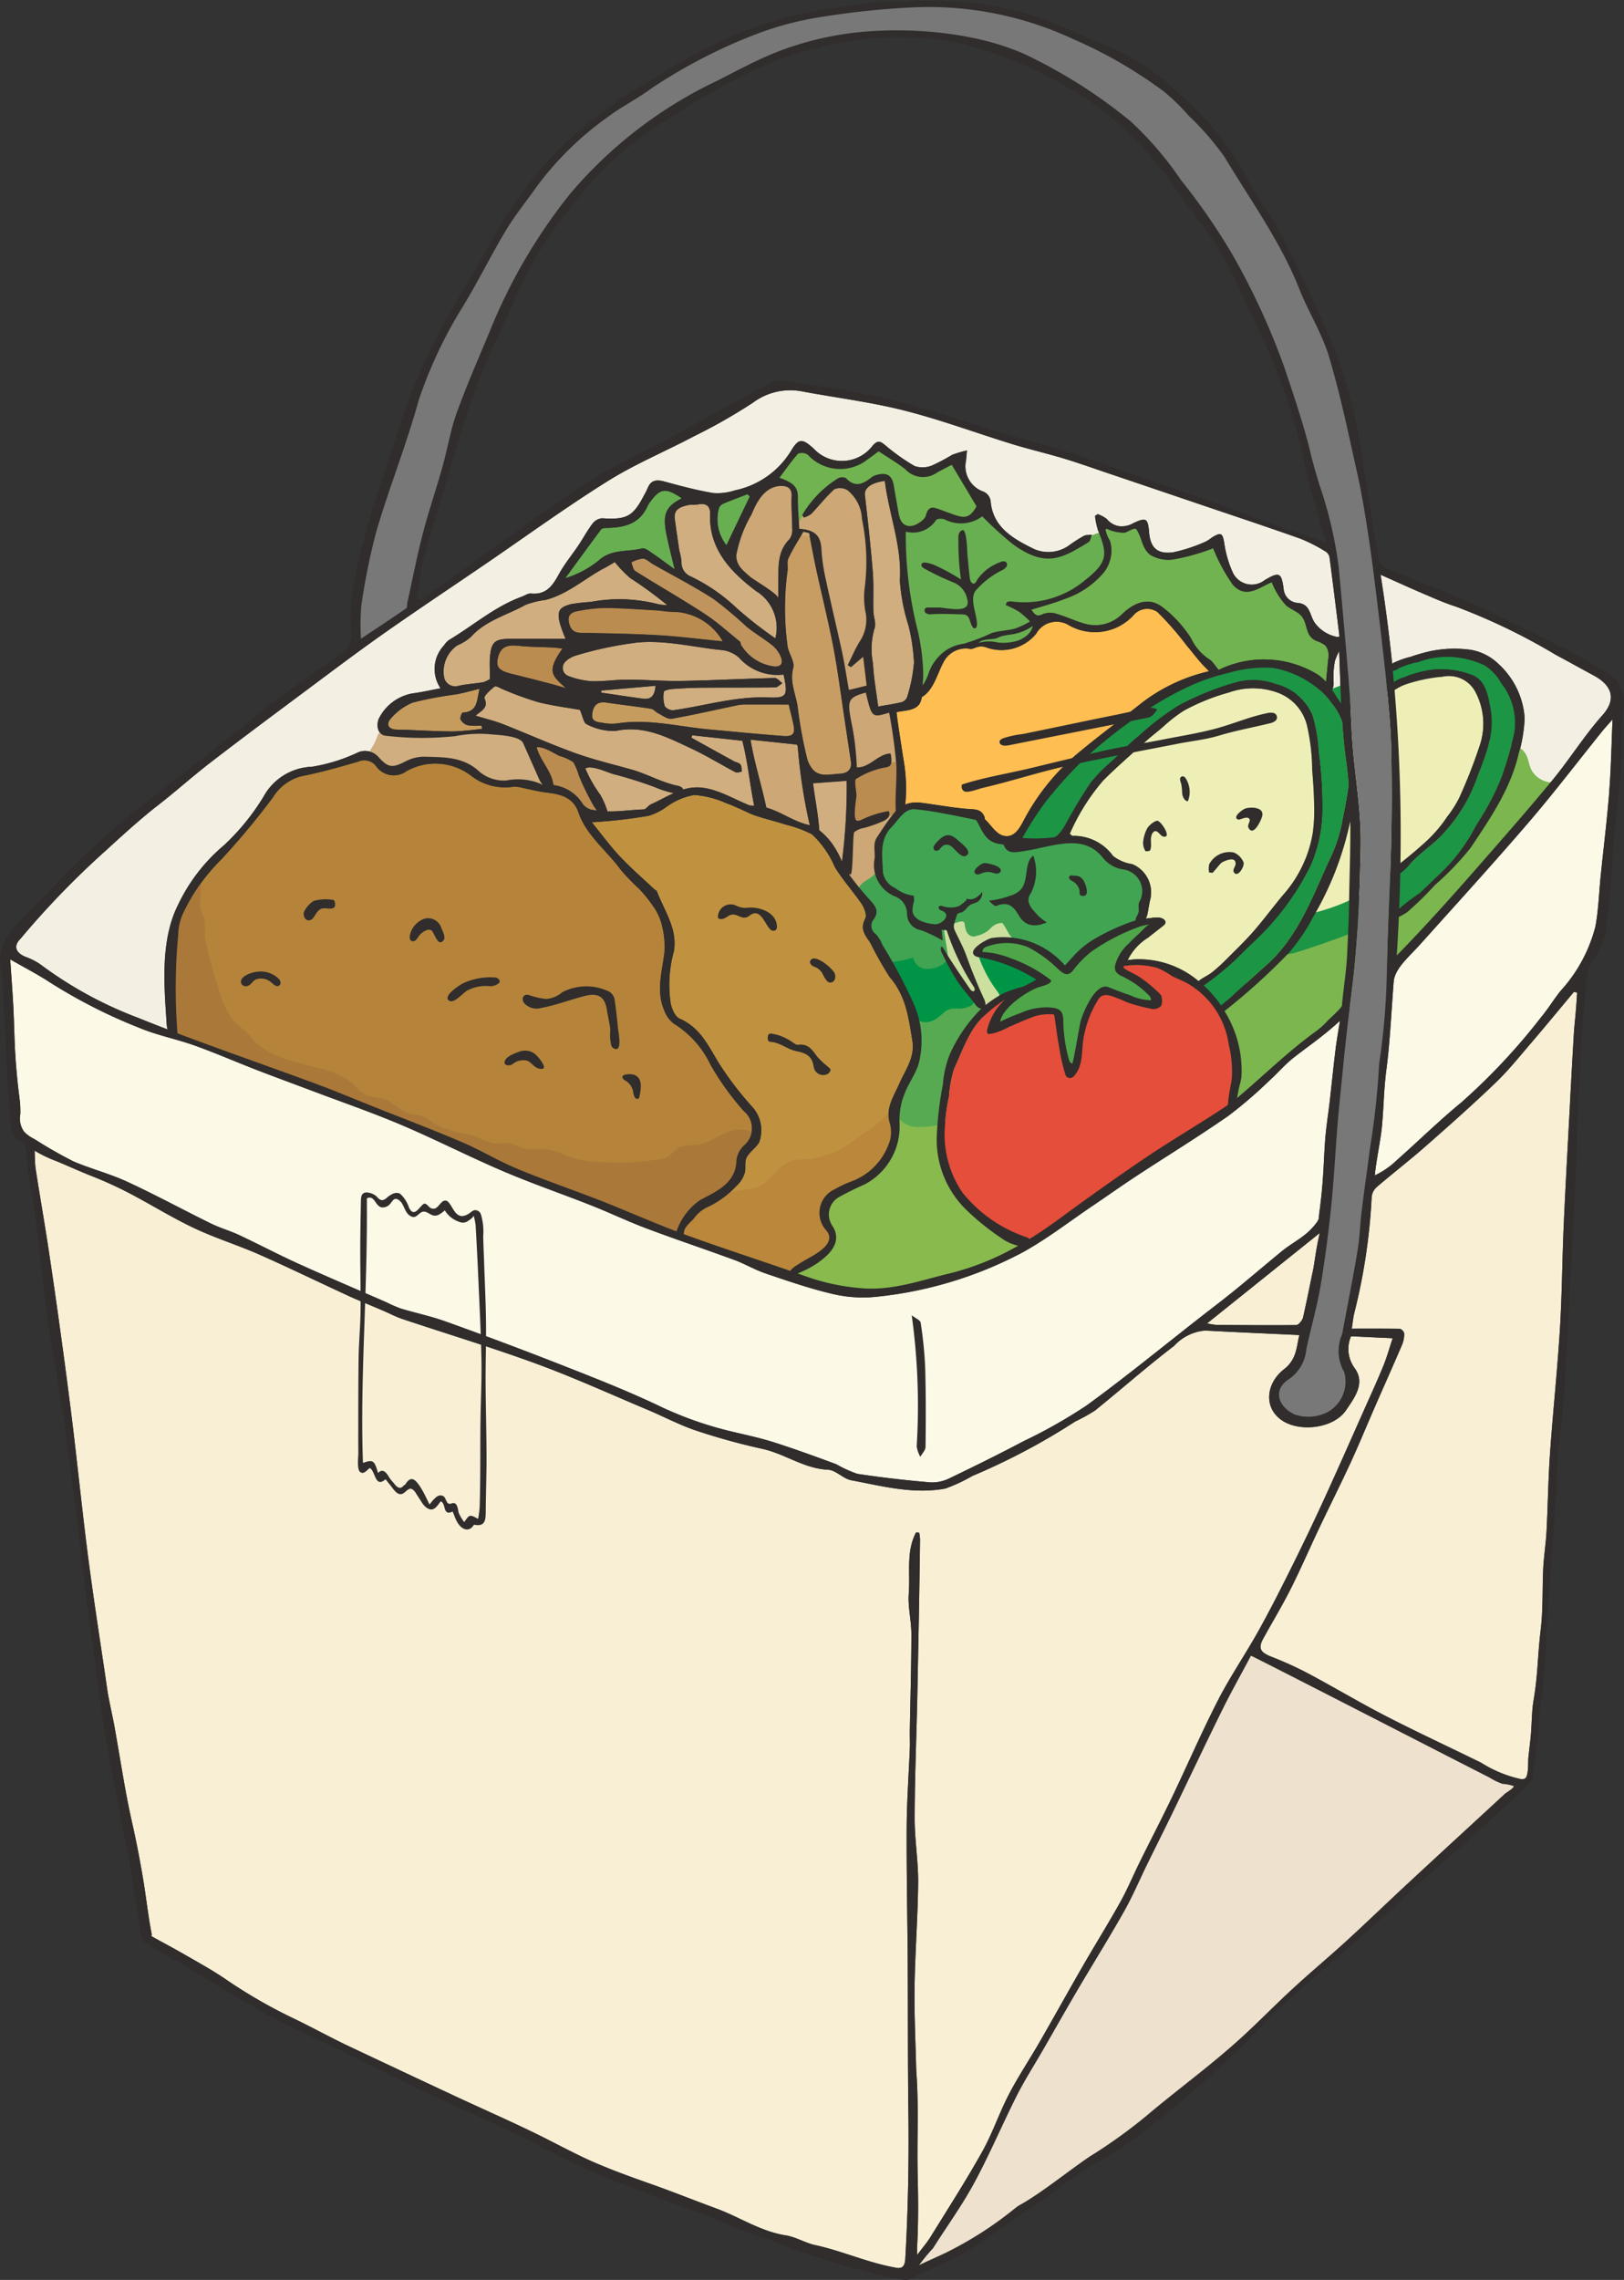 <svg xmlns="http://www.w3.org/2000/svg" width="125.188" height="175.707"><rect width="100%" height="100%" fill="#333333" stroke="none"/><defs><clipPath id="a"><path data-name="長方形 1541" fill="none" d="M0 0h125.187v175.707H0z"/></clipPath></defs><g data-name="グループ 761"><g data-name="グループ 760" clip-path="url(#a)"><path data-name="パス 2337" d="M1.488 72.456a65.737 65.737 0 0 1 6.742-6.972c1.072-.99 2.649-2.415 3.8-3.309 1.429-1.1 2.769-2.312 4.2-3.414 2.394-1.845 4.822-3.65 7.248-5.457 2.023-1.507 4.037-3.028 6.1-4.48 2.575-1.81 5.2-3.554 7.8-5.329 3.153-2.151 6.241-4.4 9.48-6.425 2.105-1.316 4.443-2.288 6.653-3.456a43.049 43.049 0 0 0 4.531-2.581 4.812 4.812 0 0 1 3.851-.858c2.608.484 5.257.813 7.818 1.463 2.808.712 5.531 1.727 8.3 2.581 1.3.4 2.635.71 3.94 1.1 1.147.346 2.275.748 3.409 1.131q3.579 1.209 7.156 2.424c2.58.875 5.168 1.733 7.735 2.642a12.777 12.777 0 0 1 1.914.976.686.686 0 0 1 .319.433c.271 2.041.518 4.085.772 6.129l-.09.009v.039a2.765 2.765 0 0 1-1.849-1.154c-.379-.608-.316-1.345-1.216-1.479a1.172 1.172 0 0 1-1.15-1.079c-.166-1.276-.342-1.346-1.469-.676a1.612 1.612 0 0 1-2.468-.63 8.292 8.292 0 0 1-.639-2.221c-.129-.784-.242-.876-.963-.432a2.874 2.874 0 0 1-.485.315 12.42 12.42 0 0 1-2.5.821c-1.232.159-1.75-.367-1.849-1.55-.091-1.083-.227-1.166-1.228-.692a1.9 1.9 0 0 1-1.192.213 1.629 1.629 0 0 1-.665-.34.9.9 0 0 1-.174-.167.319.319 0 0 0-.171-.1l-.413-.154c-.31-.115-.2.222-.13.372a1.949 1.949 0 0 1 .2.761.216.216 0 0 1-.073.2.325.325 0 0 1-.136.024c-.147.014-.277.115-.425.124-.218.013-.405-.077-.615.035a11.169 11.169 0 0 0-1.122.715 2.742 2.742 0 0 1-2.734.3c-1.579-.774-3.191-1.666-3.345-3.707a.951.951 0 0 0-.515-.7 2.077 2.077 0 0 1-1.421-2.167c.057-.275.065-.56.115-1.019a8.221 8.221 0 0 0-1.141.337 15.252 15.252 0 0 1-1.546.818 1.942 1.942 0 0 1-1.348.047 15.6 15.6 0 0 1-2.29-1.626c-.376-.3-.551-.376-.932.04a2.972 2.972 0 0 1-4.556.244c-.9-.808-1.161-.818-1.775.214a6.65 6.65 0 0 1-4.3 3 4.286 4.286 0 0 1-1.716.2c-1.261-.214-2.5-.546-3.737-.885-.62-.17-1.034-.085-1.273.519a6.207 6.207 0 0 1-.293.575c-.846 1.621-1.337 1.865-3.233 1.741a1.064 1.064 0 0 0-.731.426c-.393.517-.7 1.094-1.06 1.634-.5.748-1.085 1.452-1.515 2.235-.48.873-.957 1.621-2.17 1.507-.225-.021-.471.158-.707.245-2.09.765-3.732 2.222-5.6 3.332a1.58 1.58 0 0 0-.389.419 2.652 2.652 0 0 0-.268 3.306c-.771.144-1.441.3-2.121.388a3.6 3.6 0 0 0-2.657 2c-.213.653.037 1.255.6 1.273a23.972 23.972 0 0 0 5.3.026 9.665 9.665 0 0 1 2.807-.136c.553.054 2.181.107 2.434.679l1.169 2.636a2.054 2.054 0 0 0 .328.565 2.482 2.482 0 0 1-.26-.117 4.6 4.6 0 0 0-2.528-.214 2.912 2.912 0 0 1-2.2-.784c-1.235-1.071-2.709-1-4.167-1.047a3.114 3.114 0 0 0-1.424.37c-.987.5-1.305.493-2.037-.306a1.367 1.367 0 0 0-1.642-.371 13.115 13.115 0 0 1-3.521 1.09 4.425 4.425 0 0 0-3.729 2.313 17.726 17.726 0 0 1-3.03 3.724 13.626 13.626 0 0 0-3.561 4.618c-1.364 2.728-1.068 6.168-.875 9.1a2.057 2.057 0 0 0 .074.489c-.764-.293-1.527-.59-2.286-.9a30.529 30.529 0 0 1-7.49-4.092 4.854 4.854 0 0 0-1.167-.6c-.7-.283-.954-.756-.491-1.3" fill="#f4efe3"/><path data-name="パス 2338" d="M109.969 45.862c.74.316 1.48.641 2.248.884a47.271 47.271 0 0 1 7.724 3.729c.982.52 1.95 1.065 2.927 1.593 1.335.721 1.813 1.768.663 3.059-1.39 1.561-2.5 3.35-3.824 4.965-1.843 2.241-3.765 4.422-5.677 6.609-2.046 2.34-4.12 4.658-6.35 6.944q.094-1.487.159-2.972a6.378 6.378 0 0 0 .625-.352 24.181 24.181 0 0 0 2.152-2.1 21.786 21.786 0 0 0 2.766-2.885c1.516-2.277 3.09-4.561 3.7-7.269a11.038 11.038 0 0 0 .448-2.755 6.2 6.2 0 0 0-2.021-4.145 4.027 4.027 0 0 0-2.089-1.075 9.056 9.056 0 0 0-3.169.1 13.55 13.55 0 0 0-1.509.433 6.432 6.432 0 0 0-1.356.487.311.311 0 0 0-.065.048q-.349-3.422-.893-6.864c1.347.6 2.439 1.1 3.543 1.569" fill="#f4efe3"/><path data-name="パス 2339" d="M102.889 50.981a5.657 5.657 0 0 1 .339-.808c.057 1.349.092 2.7.155 4.05l-.2-.3c-.168-.246-.331-.5-.5-.754a1.106 1.106 0 0 0 .124-.558 6.5 6.5 0 0 1 .088-1.626" fill="#f4efe3"/><path data-name="パス 2340" d="M52.736 94.913c.044-.369.525-.741.758-1.013a2.8 2.8 0 0 1 .93-.816 6.922 6.922 0 0 0 2.311-1.656 2.249 2.249 0 0 0 .693-1.1c.067-.412-.059-.866.189-1.236.259-.387.652-.635.9-1.048a2.683 2.683 0 0 0-.5-2.709 25.334 25.334 0 0 1-2.572-3.354c-.827-1.333-1.432-2.771-3.058-3.478-.34-.148-.577-.714-.678-1.129a9.633 9.633 0 0 1 .231-4.031c.317-1.762-.737-3.137-1.3-4.652-.024-.064-.133-.1-.192-.152-.894-.842-1.831-1.648-2.666-2.541-.792-.847-1.477-1.786-2.164-2.63a39.241 39.241 0 0 0 4.384-.498 4.546 4.546 0 0 0 1.4-.707 5.164 5.164 0 0 1 2.125-.9 7.43 7.43 0 0 1 2.492.649c.308.1.6.24.9.368.45.195.885.431 1.349.586.753.252 1.531.431 2.285.68a9.057 9.057 0 0 1 2.04.75 7.413 7.413 0 0 1 1.758 2.517c.6.975 1.362 1.835 2.021 2.767.237.336.479.922.329 1.206-.413.786-.046 1.245.38 1.854a28.492 28.492 0 0 0 1.492 2.647c1.279 1.454 1.47 3.183 1.759 4.919.212 1.274-.55 2.266-1.021 3.34-.433.987-1.09 1.887-.7 3.088a2.48 2.48 0 0 1-.145 1.638 4.839 4.839 0 0 1-2.846 2.774 9.052 9.052 0 0 0-1.275.6 2 2 0 0 0-.637 3.182c.64.765-.22 1.449-.934 1.883-.163.1-.317.184-.445.255q-.5.277-.976.591a1.494 1.494 0 0 0-.427.383c-2.71-.94-5.443-1.822-8.136-2.806l-.08-.03a1.388 1.388 0 0 0 .033-.2" fill="#c09240"/><path data-name="パス 2341" d="M62.699 89.279a7.013 7.013 0 0 0 3.227-1.477l1.177-.807a11.419 11.419 0 0 0 1.773-1.562 5.886 5.886 0 0 1-.178 3.23c-.746 1.6-2.46 2.3-3.915 3.1a2.676 2.676 0 0 0-1 .771 1.686 1.686 0 0 0-.231 1.181 3.389 3.389 0 0 0 .429 1.146 1.291 1.291 0 0 1 .212.548.994.994 0 0 1-.192.561 4.46 4.46 0 0 1-1.5 1.366c-.446.271-1.046.8-1.582.811a1.736 1.736 0 0 1-.588-.127l-1.771-.6a8.939 8.939 0 0 0-1.412-.478 18.611 18.611 0 0 1-2.935-.885c-.559-.193-1.793-.362-1.75-1.173a2.522 2.522 0 0 1 1.139-1.746 7.73 7.73 0 0 1 3.869-1.45c1.241-.119 1.551-.541 2.37-1.411.945-1 1.517-.877 2.857-.991" fill="#ba873b"/><path data-name="パス 2342" d="M13.679 79.632V79.6a44.294 44.294 0 0 1 .058-7.536 4.225 4.225 0 0 1 .353-1.625 14.512 14.512 0 0 1 2.955-4.191 57.612 57.612 0 0 0 4.009-4.818 3.652 3.652 0 0 1 2.112-1.593c1.513-.3 3-.716 4.481-1.151a1.127 1.127 0 0 1 1.325.337 1.675 1.675 0 0 0 2.373.405 4.526 4.526 0 0 1 5.005.383 4.256 4.256 0 0 0 3.234.819 2.324 2.324 0 0 1 .735.1c.623.118 1.24.289 1.869.358 1.079.118 2.024.4 2.4 1.505.627 1.821 2.226 2.981 3.308 4.492a19.483 19.483 0 0 0 1.427 1.466 10.949 10.949 0 0 1 1.175 1.5 4.286 4.286 0 0 1 .57 1.414 6.5 6.5 0 0 1 .147 2.031c-.192 1.454-.627 2.9-.015 4.341a2.155 2.155 0 0 0 .762 1.059 7.535 7.535 0 0 1 2.821 3.176 21.108 21.108 0 0 0 2.562 3.559 1.711 1.711 0 0 1 .051 2.6 1.9 1.9 0 0 0-.627 1.185c-.037 1.8-1.576 2.4-2.812 3.074a4.8 4.8 0 0 0-1.806 2.407c-1.961-.746-3.878-1.6-5.831-2.365-2.137-.838-4.317-1.578-6.435-2.457-1.449-.6-2.8-1.425-4.238-2.043-2.208-.945-4.46-1.8-6.693-2.688-1.516-.6-3.02-1.239-4.551-1.806-3.567-1.321-7.167-2.564-10.722-3.91" fill="#b5843a"/><path data-name="パス 2343" d="M24.332 82.277a6.914 6.914 0 0 1 2.889 1.229 3.318 3.318 0 0 0 1.04.923 11.371 11.371 0 0 0 1.263.239c.759.22 1.281.97 2.046 1.166.322.083.667.061.981.171a3.325 3.325 0 0 1 .812.518 7.25 7.25 0 0 0 2.768.893c.868.241 1.452.753 2.432.7a3.2 3.2 0 0 1 .755-.007 7.894 7.894 0 0 1 .879.338c.718.225 1.51.018 2.247.179s1.418.567 2.162.745a19.017 19.017 0 0 0 6.07-.008 2.008 2.008 0 0 0 .74-.166c.372-.192.6-.6.97-.787a3.694 3.694 0 0 1 1.262-.162c1.392-.157 2.431-1.507 4.019-1.124a.56.56 0 0 1 .346.2.646.646 0 0 1 0 .555c-.209.637-.8.968-.891 1.692a4.778 4.778 0 0 1-.071.663c-.345 1.3-2.383 2.162-3.4 2.813a1.544 1.544 0 0 0-.384.307c-.2.243-.188.545-.313.814a2.125 2.125 0 0 1-.663.777c-.169.145-.478 0-.69.07-.3.1-.917-.464-1.222-.555a52.357 52.357 0 0 1-6.888-2.666c-9.721-4.388-19.553-8.388-29.116-11.656-1.308-.447-1.269-1.725-1.247-2.922a42.1 42.1 0 0 1 .289-4.218 14.048 14.048 0 0 1 .511-3.216 3.657 3.657 0 0 1 .694-1.028c.1-.109.872-.664.875-.731l-.06 1.441a1.991 1.991 0 0 0 .073.787c.061.161.162.3.221.466a3.037 3.037 0 0 1 .047 1.066 4.844 4.844 0 0 0 .141 1.045 31.457 31.457 0 0 0 1.03 3.678 6.478 6.478 0 0 0 .99 2.063c.466.551 1.034.865 1.5 1.455 1.1 1.383 3.282 1.795 4.9 2.251" fill="#aa7839"/><path data-name="パス 2344" d="M72.862 90.074a3.172 3.172 0 0 0 .179.618 4.878 4.878 0 0 0 .663 1.049 10.687 10.687 0 0 0 1.874 2.069 8.337 8.337 0 0 0 1.539.9 4.534 4.534 0 0 1 .685.357 1.732 1.732 0 0 0 .574.379c.186.049.434.083.471.272.066.333-.457.689-.681.836a7.754 7.754 0 0 1-1.93.877 82.31 82.31 0 0 1-3.26.968c-1.054.285-2.1.715-3.18.9a16.565 16.565 0 0 1-3.727.246 20.455 20.455 0 0 1-2.752-.415 6.483 6.483 0 0 1-1.823-.387.487.487 0 0 1-.24-.6.709.709 0 0 1 .263-.244l1.2-.781a3.41 3.41 0 0 0 1.176-1.062c.463-.806-.224-1.435-.365-2.2a1.816 1.816 0 0 1 .815-1.807 13.57 13.57 0 0 1 1.9-.885 5.119 5.119 0 0 0 2.81-4.294c.017-.4-.161-1.083.141-1.4a.819.819 0 0 1 .6-.177 9.735 9.735 0 0 1 2.649.538.116.116 0 0 1 .111.13c.04.553-.032 1.1.029 1.651q.079.894.178 1.786c.025.226.052.454.1.678" fill="#88ba4e"/><path data-name="パス 2345" d="M115.442 57.133a3.663 3.663 0 0 1 1.807.568c.621.487.509 1.085.832 1.688a1.9 1.9 0 0 0 1.778.91c-2.038 2.162-3.589 4.708-5.572 6.9-.832.92-2.047 2.015-2.865 2.93-1.982 2.219-3.887 3.943-5.9 6.117-2.9 3.129-6.583 5.411-9.654 8.356a1.086 1.086 0 0 1-.876.422c.115-1.045.371-2.127.442-3.164a6.909 6.909 0 0 0-.917-3.132c-.649-1.343.131-1.732 1.091-2.455a5.767 5.767 0 0 0 1.289-1.8c1.056-2.112 3.282-4.057 3.528-6.447a14.2 14.2 0 0 0-.439-6.186 16.912 16.912 0 0 1-.952-5.966 3.331 3.331 0 0 1 .381-1.707 2.492 2.492 0 0 1 2.185-1.018c2.126.046 4.235 1.429 6.186 2.119a38.947 38.947 0 0 0 7.655 1.864" fill="#7bb64f"/><path data-name="パス 2346" d="M73.836 76.816a1.791 1.791 0 0 1 1.792.559 2.677 2.677 0 0 1 .092 2.255l-.872 3.351a6.946 6.946 0 0 1-1.24 2.974 2.431 2.431 0 0 1-.5.5 5.819 5.819 0 0 1-2.266.393 1.825 1.825 0 0 1-1.961-1.582c-.006-.861.761-1.5 1.195-2.24.875-1.5.431-2.881.158-4.418a.786.786 0 0 1 .007-.419c.2-.51 1.177-.458 1.6-.57.7-.184 1.292-.658 2-.8" fill="#57aa52"/><path data-name="パス 2347" d="M79.767 74.95a1 1 0 0 1 .361.224.346.346 0 0 1 .066.395.5.5 0 0 1-.238.173 16.488 16.488 0 0 1-2.521.9 1.173 1.173 0 0 1-.572.052 1.1 1.1 0 0 1-.528-.377c-.389-.432-2.113-2.729-.734-2.759a5.235 5.235 0 0 1 1.72.438q1.239.433 2.445.955" fill="#009546"/><path data-name="パス 2348" d="M74.162 75.021a4.093 4.093 0 0 0-1.185-1.151 1.813 1.813 0 0 0-.567-.32.906.906 0 0 0-.412-.016c.072.008.144.015.216.025l-.593.14a.908.908 0 0 1 .377-.165 10.562 10.562 0 0 0-2.787.052 1 1 0 0 0-.667.295.735.735 0 0 0-.017.767 3.2 3.2 0 0 0 .5.634 4.473 4.473 0 0 1 .994 1.916 2.623 2.623 0 0 0 .452 1.228 1.263 1.263 0 0 0 1.318.275c.849-.289.96-1.049 1.941-.971a2.091 2.091 0 0 0 1.056-.194.5.5 0 0 0 .2-.14.413.413 0 0 0 .069-.264c-.014-.382-.3-.648-.486-.957-.217-.369-.182-.784-.4-1.156" fill="#009546"/><path data-name="パス 2349" d="M72.213 73.555c-.072-.01-.144-.017-.216-.025a.91.91 0 0 0-.377.165z" fill="#009546"/><path data-name="パス 2350" d="M114.893 54.572c-.192-.957-.358-2.125-1.4-2.54a6.455 6.455 0 0 0-3.531-.346 12.5 12.5 0 0 0-2.21.827l-1.281.479a4.533 4.533 0 0 1-1.2.447 4.585 4.585 0 0 0-1.043.493c-.306.214-.665.52-1 .354a.813.813 0 0 1-.279-.276q-.208-.293-.389-.6a.259.259 0 0 1-.048-.14c.005-.1.112-.156.2-.192 2.155-.853 4.249-1.394 6.439-2.069a6.945 6.945 0 0 1 5.308.279 3.771 3.771 0 0 1 1.255 1.348 4.955 4.955 0 0 1 1.021 3.854 29.714 29.714 0 0 1-.953 3.311 18.771 18.771 0 0 1-1.224 2.555c-.324.594-.671 1.051-.981 1.65a13.8 13.8 0 0 1-2.888 3.629c-.352.352-.861.828-1.213 1.162l-.037.035a11.51 11.51 0 0 1-2.96 2.134 64 64 0 0 1-6.778 2.5 4.515 4.515 0 0 0-.9.21 17.586 17.586 0 0 0 1.968-2.8 1.374 1.374 0 0 1 .3-.453 1.318 1.318 0 0 1 .431-.211c2.466-.859 5.479-1.748 7.259-3.694.7-.762 1.576-1.323 2.295-2.06a12.408 12.408 0 0 0 2.876-4.723c.662-1.66 1.311-3.346.947-5.157" fill="#1c9545"/><path data-name="パス 2351" d="M67.023 63.139a6.2 6.2 0 0 1 1.069-.425 2.534 2.534 0 0 1 .851-.091c.177.017-.359 1.062-.408 1.137a4.635 4.635 0 0 0-.671 1.121 2.928 2.928 0 0 0-.088.8 6.922 6.922 0 0 0 .075 1.439c.043.222.252.716.108.922a1.658 1.658 0 0 1-.67.324c-.225.048-.459-.019-.675.089a1.057 1.057 0 0 1-.309.155c-.312.04-.638-.542-.786-.75a1.386 1.386 0 0 1-.226-.418 1.367 1.367 0 0 1-.028-.437c.028-.542.175-1.066.217-1.6.034-.434-.248-1.04-.09-1.441.167-.425.765-.508 1.142-.629a4.637 4.637 0 0 0 .488-.193" fill="#cda775"/><path data-name="パス 2352" d="M75.587 77.348a.647.647 0 0 0 .317.251c.4.1.568-.511.905-.637a.418.418 0 0 0 .2-.112c.083-.112 0-.269-.08-.383a10.067 10.067 0 0 1-1.467-2.7c-.335-.955.693-1.393 1.583-1.372a1.826 1.826 0 0 0 .842-.06.268.268 0 0 0 .128-.109.334.334 0 0 0-.008-.247q-.143-.479-.313-.949c-.035-.1-.088-.207-.189-.223a.29.29 0 0 0-.164.042 18.646 18.646 0 0 0-1.867 1.027c-.736.467-.628.175-.835-.4a1.527 1.527 0 0 0-1.1-1.008c.044.008-1.062.94-1.107 1.022-.273.493.141 1.26.341 1.71a18.605 18.605 0 0 0 2.815 4.146" fill="#cddf9f"/><path data-name="パス 2353" d="M71.281 62.209l1.042.377a2.141 2.141 0 0 0-1.042-.377" fill="#41a452"/><path data-name="パス 2354" d="M87.618 66.982a10.52 10.52 0 0 0-1.58-.547c-.64-.292-1.069-.914-1.669-1.281-1.831-1.116-4.343.513-6.3-.357a3.428 3.428 0 0 0-.587-.246 4.1 4.1 0 0 1-.715-.126c-.493-.215-.572-.89-.955-1.269a2.032 2.032 0 0 0-1.147-.439l-3.551-.57.171.062a2.14 2.14 0 0 1 1.042.377l-1.042-.377a2.5 2.5 0 0 0-.909.081 3.346 3.346 0 0 0-1.655 1.139 4.356 4.356 0 0 0-.941 2.4c-.068.854.01 1.425-.843 1.924-.383.224-.834.54-.78.98.037.3.3.508.493.738a1.913 1.913 0 0 1 .39 1.657 1.323 1.323 0 0 0-.078.494.939.939 0 0 0 .159.357 13.747 13.747 0 0 1 1.12 1.778.638.638 0 0 0 .237.324.621.621 0 0 0 .3.054 11.361 11.361 0 0 0 1.623-.325 1.048 1.048 0 0 0 .831.837 1.95 1.95 0 0 0 1.231-.214 1.065 1.065 0 0 0 .5-.411 1.244 1.244 0 0 0 .047-.788l-.207-1.31a.5.5 0 0 1 .013-.293.475.475 0 0 1 .191-.181c.235-.148 1.294-.687 1.349-.29a2.134 2.134 0 0 0 .147.631.634.634 0 0 0 .488.384.922.922 0 0 0 .342-.06 2.4 2.4 0 0 0 .8-.365c.131-.1.239-.235.368-.341a1.14 1.14 0 0 1 .552-.261c.29-.031.194-.048.364.2.263.377.351.783.773 1.044a12.408 12.408 0 0 0 1.453.467 10.154 10.154 0 0 1 2.067 1.649.58.58 0 0 0 .431.191.546.546 0 0 0 .253-.141c.655-.548 1.051-1.25 1.744-1.765a8.162 8.162 0 0 1 2.267-1.187 2.676 2.676 0 0 0 1.531-.863 2.255 2.255 0 0 0 .258-.768 5.366 5.366 0 0 0 .16-1.606 1.869 1.869 0 0 0-.741-1.382" fill="#41a452"/><path data-name="パス 2355" d="M58.3 45.564a3.313 3.313 0 0 1 1.47 3.632 30.146 30.146 0 0 1-3-2.346 13.723 13.723 0 0 0-3.506-2.416 1.147 1.147 0 0 1-.729-1.147 5.243 5.243 0 0 0-.169-.853c-.124-.809-.236-1.62-.349-2.43-.107-.767.455-.956 1.055-1.084.244-.052.511 0 .758-.049.637-.122.93.166.908.73-.105 2.7 1.578 4.475 3.564 5.965" fill="#d0ae80"/><path data-name="パス 2356" d="M69.938 53.703a.676.676 0 0 1-.419.408c-.583.145-1.182.227-1.827.342-.14-1.119-.343-2.221-.4-3.33a5.69 5.69 0 0 1 .115-2.676c.159-.375-.072-.892-.083-1.346-.025-1.01.036-2.025-.045-3.03-.16-1.973-.379-3.942-.608-5.909-.062-.532.458-.962 1.535-1.1.329 2.61 1.331 5.043 1.162 7.691a14.705 14.705 0 0 0 .664 3.449 14.857 14.857 0 0 1 .425 2.852 12.08 12.08 0 0 1-.521 2.643" fill="#d0ae80"/><path data-name="パス 2357" d="M59.067 62.237c0-.023-.009-.046-.013-.068-.369-1.758-.906-3.374-1.2-5.164l3.544.373c-.029-.05.084.059.1.18a42.3 42.3 0 0 0 .929 6.055 3.76 3.76 0 0 0-.225-.068c-1.1-.288-2.042-1-3.133-1.308" fill="#cda775"/><path data-name="パス 2358" d="M43.617 53.038c-.361-.106-.72-.221-1.085-.317-1.021-.266-2.041-.534-3.066-.782-.981-.238-1.251-.515-1.1-1.189.189-.845.643-1.085 1.585-.982.878.1 1.768.088 2.652.133.236.012.471.051.758.083-1.313 1.834-.733 2.117.258 3.054" fill="#bb8c50"/><path data-name="パス 2359" d="M43.685 50.888a2.319 2.319 0 0 1 .815-.4 28.2 28.2 0 0 1 4.714-.979c2.234-.174 4.336.391 6.5.6a2.36 2.36 0 0 1 1.245.569 3.945 3.945 0 0 0 3.448 1.307c.335 1.6.306 1.83-1.192 1.769-2.521-.1-4.867.644-7.294.981a.8.8 0 0 1-.669-.3 2.3 2.3 0 0 1-.075-1.12c.017-.106.43-.2.668-.215.805-.056 1.613-.1 2.419-.1 1.828-.015 3.656 0 5.484-.021.191 0 .38-.212.569-.325-.2-.141-.406-.409-.6-.4-2.391.056-4.781.184-7.173.226-1.4.025-2.8-.1-4.2-.1-.922 0-1.847.153-2.766.12a6.3 6.3 0 0 1-1.777-.405.67.67 0 0 1-.105-1.188" fill="#d0ae80"/><path data-name="パス 2360" d="M55.715 49.421c-1.781-.174-3.386-.382-5-.474-1.976-.113-3.958-.144-5.938-.18-.618-.011-.829-.337-.93-.835-.107-.523.192-.768.66-.845a12.343 12.343 0 0 1 2.07-.247c1.333.011 2.666.112 4 .185.418.023.835.112 1.252.112a4.5 4.5 0 0 1 3.886 2.283" fill="#bb8c50"/><path data-name="パス 2361" d="M48.973 44.009c-.181-.114-.213-.444-.314-.674a2.484 2.484 0 0 1 .893-.3c.271.019.521.286.784.436 1.561.888 3.168 1.711 4.67 2.682a33.134 33.134 0 0 1 2.575 2.158c.615.493 1.306.9 1.924 1.39a2.3 2.3 0 0 1 .649.823c.291.644 0 .911-.575.82a3.5 3.5 0 0 1-2.468-1.664c-.025-.076-.011-.187-.062-.228-.9-.727-1.762-1.516-2.731-2.15-1.75-1.143-3.573-2.18-5.344-3.294" fill="#c0945d"/><path data-name="パス 2362" d="M50.529 52.84c-.054.765-.341 1.084-.969 1-1.074-.141-2.143-.309-3.215-.466l-.009-.163 4.193-.372" fill="#d0ae80"/><path data-name="パス 2363" d="M45.645 55.01c.1-.729.447-.972 1.139-.868 1.131.169 2.27.293 3.4.471.2.032.363.259.563.357.336.164.721.467 1.028.413 1.691-.3 3.365-.685 5.046-1.038a2.507 2.507 0 0 1 .5-.058c1.138-.005 2.275 0 3.473 0 .118.49.253 1 .362 1.517.156.742-.017.971-.8.911-1.907-.145-3.81-.331-5.715-.506-2.3-.211-4.576-.814-6.923-.482a3.511 3.511 0 0 1-1.177-.009c-.388-.08-.979-.038-.89-.7" fill="#c69c5e"/><path data-name="パス 2364" d="M63.145 63.978c-.075-1.212-.331-2.423-.479-3.628l2.6-.191a45.855 45.855 0 0 1-.367 6.251 6.765 6.765 0 0 0-.784-1.434 5.232 5.232 0 0 0-.968-1" fill="#d0ae80"/><path data-name="パス 2365" d="M64.734 59.624c-.8.031-1.72.354-2.262-.577a2.02 2.02 0 0 1-.261-.583 34.526 34.526 0 0 1-.706-3.788c-.094-1.065-.68-2.052-.368-3.207.14-.518-.4-1.172-.448-1.777a21.482 21.482 0 0 1 0-5.645c.065-.339-.061-.737.076-1.033.329-.708.761-1.372 1.152-2.054l.444.107c.189.958.363 1.92.571 2.875.431 1.983.926 3.954 1.307 5.945.341 1.785.567 3.591.84 5.388.172 1.134.337 2.27.51 3.4.1.634-.285.924-.852.946" fill="#c89d64"/><path data-name="パス 2366" d="M60.132 37.441c.47-.031.925.116.888.792-.045.816.046 1.638.042 2.457a1.279 1.279 0 0 1-.185.835c-.957.934-.868 2.1-.885 3.248-.006.394 0 .788 0 1.349 0-.348-1.861-1.407-2.166-1.668-.56-.479-1.1-.9-1.085-1.676a9.772 9.772 0 0 1 1.177-3.143c.41-1 1-2.116 2.215-2.2" fill="#cda775"/><path data-name="パス 2367" d="M46.566 43.795c.353-.188.692-.4.826-.478a9.732 9.732 0 0 0 1.186 1.231 31.222 31.222 0 0 1 2.86 2.088 4 4 0 0 1-.729-.079 11.9 11.9 0 0 0-5.162-.17 14.767 14.767 0 0 0-1.5.167c-.949.24-1.123.546-.889 1.477a11.072 11.072 0 0 0 .441 1.2c-1.4 0-2.827-.007-4.256 0-1.181.008-1.462.237-1.566 1.345-.051.537-.009 1.081-.009 1.752a1.817 1.817 0 0 1-.526.249c-.627.115-1.276.134-1.893.28a.877.877 0 0 1-1.106-.611 2.453 2.453 0 0 1 1.015-2.512 3.645 3.645 0 0 0 1.052-.657c1.128-1.264 2.791-1.674 4.209-2.466a6.691 6.691 0 0 1 1.541-.377c1.716-.449 3-1.639 4.505-2.444" fill="#d0ae80"/><path data-name="パス 2368" d="M35.207 53.508c.552-.1 1.093-.261 1.767-.425-.236.883-.114 1.771-1.293 1.837-.078 0-.242.4-.178.527a.94.94 0 0 0 .558.451 5.037 5.037 0 0 0 1.063.02l.046.248a22.084 22.084 0 0 1-2.256.209c-1.442-.007-2.882-.115-4.324-.142-.728-.014-.8-.476-.484-.824a4.368 4.368 0 0 1 1.733-1.267 28.27 28.27 0 0 1 3.368-.632" fill="#c69c5e"/><path data-name="パス 2369" d="M33.992 56.727c.58-.045 1.17-.2 1.75-.246a17.973 17.973 0 0 1 4.174.131 1.1 1.1 0 0 1 .564.2 1.134 1.134 0 0 1 .264.4l1.409 2.975c.053.112.1.251.033.352a.3.3 0 0 1-.232.1 5.088 5.088 0 0 1-1.278-.343 6.522 6.522 0 0 0-1.5.081c-1.614.058-2.921-1.316-4.494-1.681a4.693 4.693 0 0 0-.952.012 10.562 10.562 0 0 0-2.547.233 4.856 4.856 0 0 1-.956.186 1.969 1.969 0 0 1-1.143-.331c-.181-.129-.625-.548-.605-.772a.908.908 0 0 1 .177-.391 4.463 4.463 0 0 0 .445-.922.4.4 0 0 1 .134-.218.378.378 0 0 1 .255-.023c.8.114 1.484-.012 2.292.078a14.548 14.548 0 0 0 2.019.19q.1 0 .192-.011" fill="#d0ae80"/><path data-name="パス 2370" d="M36.664 55.154c.416-.372 1.017-.574.687-1.328-.079-.18.456-.666.787-.917.1-.078.462.157.7.247a26.289 26.289 0 0 0 2.631.955c1.12.285 2.28.427 3.236.6.227.507.288 1.013.526 1.105a4.416 4.416 0 0 0 2.229.517c2.208-.469 3.98.5 5.8 1.339 1.175.546 2.278 1.234 3.426 1.836.125.065.334-.017.5-.03-.03-.19 0-.419-.106-.558s-.342-.162-.51-.255q-1.638-.9-3.27-1.809l.06-.188 3.864.422c.428 1.628.575 3.338.916 5h-.241a.614.614 0 0 1-.241-.068c-1.221-.507-2.633-1.366-3.994-1.337a3.7 3.7 0 0 0-1 .17.345.345 0 0 0-.115-.168.888.888 0 0 0-.367-.138c-1.229-.27-2.328-.911-3.477-1.233-1.457-.413-2.938-.761-4.356-1.272-1.884-.679-3.71-1.5-5.575-2.233-.673-.263-1.386-.432-2.114-.654" fill="#d0ae80"/><path data-name="パス 2371" d="M46.829 62.536a5.91 5.91 0 0 0-.559-1.294 10 10 0 0 1-1.145-2.017c.479-.288 1.659.292 2.162.433a31.576 31.576 0 0 1 3.184 1 7.554 7.554 0 0 0 1.474.468c-.606.27-1.192.61-1.777.871-.2.091-.362.378-.547.384-.93.03-1.857.175-2.791.154" fill="#d0ae80"/><path data-name="パス 2372" d="M43.135 58.257a3.916 3.916 0 0 1 1.055.474 4.036 4.036 0 0 1 .429 1.016 20.185 20.185 0 0 0 1.078 2.23 2.241 2.241 0 0 0 .345.5q-.119-.017-.239-.04a1.175 1.175 0 0 1-.947-.581 3.1 3.1 0 0 0-2.2-1.349.483.483 0 0 0-.007-.092c-.158-1.027-1.019-1.817-1.281-2.822.534-.086 1.311.451 1.771.67" fill="#bb8c50"/><path data-name="パス 2373" d="M75.746 39.318a8.856 8.856 0 0 0 3.57 3.064 3.094 3.094 0 0 0 2.267.317 4.628 4.628 0 0 0 1.037-.6 9.271 9.271 0 0 1 1.883-.971.5.5 0 0 1 .26-.047.433.433 0 0 1 .236.156 1.822 1.822 0 0 1 .337 1.517 3.638 3.638 0 0 1-1.264 2.084 6.936 6.936 0 0 1-2.17 1.188 12.822 12.822 0 0 1-2.814.675c.151.607.951 1.009.835 1.624a1.222 1.222 0 0 1-.357.567 3.206 3.206 0 0 1-1.114.885 2.623 2.623 0 0 1-1.137.118c-.677-.048-1.345-.191-2.023-.231a3.437 3.437 0 0 0-1.97.378c-1.227.731-1.538 2.424-2.656 3.314q.074-1.11.106-2.222a8.092 8.092 0 0 0-.123-2.022c-.123-.544-.35-1.06-.5-1.6a10.6 10.6 0 0 1-.3-1.595 38.634 38.634 0 0 1-.3-5.193 3.08 3.08 0 0 0 1.735-.21c.463-.262.605-.857 1.206-.744a5.054 5.054 0 0 0 1.6.288c.15-.015 1.806-.518 1.656-.742" fill="#68af51"/><path data-name="パス 2374" d="M70.932 54.152a1.469 1.469 0 0 0 .124-.429l.042-.024c.92-.573 1.182-1.909 1.7-2.792a1.921 1.921 0 0 1 2-.9c.207.019.425-.135.645-.167a1.112 1.112 0 0 1 .531.034 3.472 3.472 0 0 0 3.891-1.023 1.8 1.8 0 0 1 2.449-.715 4.041 4.041 0 0 0 5.059-.718 1.385 1.385 0 0 1 1.852-.25 23.563 23.563 0 0 1 2.238 2.563c.359.426.7.866 1.061 1.29.186.219.4.42.675.711a13.414 13.414 0 0 0-5.393 2.6c-1.507 1.2-3.061 2.346-4.541 3.574a17.23 17.23 0 0 0-4.356 5.328c-.318.612-.757 1.4-1.595 1.164-.545-.156-.934-.818-1.387-1.258-.032-.031-.009-.107-.028-.157-.172-.451-.444-.593-1-.623-1.3-.069-2.582-.33-3.875-.489a2.541 2.541 0 0 0-.951.037 2.359 2.359 0 0 0-.3.1c.016-.1.025-.2.035-.295a12.71 12.71 0 0 0-.175-3.254c-.044-.305-.567-3.565-.515-3.578.594-.141 1.5-.088 1.815-.733" fill="#ffbe52"/><path data-name="パス 2375" d="M61.371 34.696a.474.474 0 0 1 .338-.228.49.49 0 0 1 .275.134 5.36 5.36 0 0 0 2.737 1.16 3.565 3.565 0 0 0 2.781-.892.559.559 0 0 1 .31-.194.515.515 0 0 1 .318.125q.723.5 1.462.969a3.149 3.149 0 0 0 1.356.584c.856.08 1.619-.516 2.457-.707l2.089 3.065a.581.581 0 0 1 .139.356.5.5 0 0 1-.114.249 1.966 1.966 0 0 1-2.446.529 1.3 1.3 0 0 0-.544-.232c-.361-.014-.6.351-.88.581a2.718 2.718 0 0 1-1.279.466.933.933 0 0 1-1.292-.927l-.584-2.554a.507.507 0 0 0-.138-.292.479.479 0 0 0-.384-.053 3.757 3.757 0 0 0-1.366.513 1.362 1.362 0 0 1-.394.2c-.439.1-.839-.316-1.289-.329a1.5 1.5 0 0 0-.96.488 11.446 11.446 0 0 0-1.762 1.783 5.286 5.286 0 0 1-.833 1.033l-.034-2.41a.984.984 0 0 0-.1-.5.875.875 0 0 0-.4-.305c-.466-.217-1.679-.164-1.067-.785a22.591 22.591 0 0 0 1.6-1.822" fill="#71b350"/><path data-name="パス 2376" d="M52.563 38.403c-1.242-.836-1.658-.785-2.425.251a1.82 1.82 0 0 0-.22.343c-.586 1.352-1.77 1.672-3.141 1.687-.152 0-.373.029-.445.125-.931 1.242-1.841 2.5-2.756 3.751a7.638 7.638 0 0 0 2.557-1.348c.99-.926 2.244-.658 3.366-.948.223-.058.57.229.827.4.517.348 1.012.726 1.682 1.212-.246-1.035-.439-1.783-.6-2.536-.358-1.686-.128-2.285 1.155-2.938" fill="#68af51"/><path data-name="パス 2377" d="M56.002 42.02l1.8-3.757-.181-.177c-.635.246-1.277.479-1.9.749a.586.586 0 0 0-.318.388 3.23 3.23 0 0 0 .6 2.8" fill="#68af51"/><path data-name="パス 2378" d="M79.491 46.989c.952-.3 1.818-.523 2.635-.853a6.724 6.724 0 0 0 2.983-2.048 2.772 2.772 0 0 0 .558-1.511 2.3 2.3 0 0 0-.117-.911 2.382 2.382 0 0 1-.323-.8c0-.049.009-.112.057-.122a.115.115 0 0 1 .074.021 2.966 2.966 0 0 0 1.117.277.886.886 0 0 0 .183.008 1.094 1.094 0 0 0 .38-.153 2.165 2.165 0 0 1 .294-.126.222.222 0 0 1 .324.1c.387.622.387 1.4 1.012 1.887a2.7 2.7 0 0 0 1.97.319 16.281 16.281 0 0 0 2.879-.83 13.625 13.625 0 0 0 1.509 2.8c1.027 1.185 2.137.152 3.01-.179a5.809 5.809 0 0 0 1.12 1.805c.642.478 1.154.508 1.423 1.255.219.608.2 1.138.89 1.464a2.222 2.222 0 0 1 .717.369 1.315 1.315 0 0 1 .2 1.053l-.167 1.745a2.956 2.956 0 0 0-.875-.709 7.951 7.951 0 0 0-7.4-.223c-.317-.36-.482-.686-.752-.828a3.924 3.924 0 0 1-1.377-1.605 9.3 9.3 0 0 0-2.266-2.45c-1.071-.771-2.162-.253-3.026.557a2.93 2.93 0 0 1-3.007.733c-.693-.2-1.349-.522-2.044-.719a1.6 1.6 0 0 0-1.055 0c-.531.28-.661.012-.926-.332" fill="#71b350"/><path data-name="パス 2379" d="M107.472 53.08a12.592 12.592 0 0 1 3.724-.926 2.311 2.311 0 0 1 2.579 1.238 5.223 5.223 0 0 1 .325 3.986 39.285 39.285 0 0 1-1.622 4.144 8.765 8.765 0 0 1-.926 1.445 9.58 9.58 0 0 1-1.171 1.528c-.421.417-.825.976-1.3 1.376a18.349 18.349 0 0 1-2.309 1.874 21.434 21.434 0 0 1-2.4 1.481 15.461 15.461 0 0 1-3.231 1.157c-.039.006.5-.984.519-1.018a10.583 10.583 0 0 0 .476-.957c.29-.636.628-1.252.862-1.912a16.839 16.839 0 0 0 1.185-7.119c-.142-1.333-.435-2.651-.467-3.991a.739.739 0 0 1 .056-.365.757.757 0 0 1 .326-.276 29.848 29.848 0 0 1 3.371-1.665" fill="#eeefb7"/><path data-name="パス 2380" d="M88.477 72.275l1.169-.914c.1-.076.2-.171.2-.295a.308.308 0 0 0-.137-.219c-.307-.234-.817-.112-1.172-.078l-.221.023a.855.855 0 0 0 .057-.1 1.772 1.772 0 0 0 .12-.447l.137-.773a2.357 2.357 0 0 0-1.346-2.876 3.251 3.251 0 0 1-1.474-.621 3.725 3.725 0 0 0-3.131-1.556c-.042 0-.086-.063-.213-.163a16.1 16.1 0 0 1 2.569-4.1c1.025-1.037 2.341-2.171 3.3-3.037.514-.466.93-.756 1.444-1.222a11 11 0 0 1 1.5-1.145 16.236 16.236 0 0 1 3.463-1.393 5.551 5.551 0 0 1 3.779.025 3.617 3.617 0 0 1 2.231 2.513 15.73 15.73 0 0 1 .4 3.412c.078.912.137 1.827.153 2.741a12.982 12.982 0 0 1-.1 2.088 9.536 9.536 0 0 1-2.276 4.814c-.789.937-1.512 1.926-2.318 2.848-.661.756-1.4 1.451-2.108 2.169a12.794 12.794 0 0 1-1.052.95c-.3.244-.766.44-1.057.692a7.147 7.147 0 0 0-4.3-1.679 4.968 4.968 0 0 0-1.173.072 4.23 4.23 0 0 1 1.55-1.725" fill="#eeefb7"/><path data-name="パス 2381" d="M1.852 87.218a1.723 1.723 0 0 1-.288-1.328 7.524 7.524 0 0 0-.069-1.305 49.484 49.484 0 0 1-.3-3.05c-.087-1.293-.1-2.591-.165-3.885-.061-1.175-.153-2.348-.244-3.714 1.088.626 2.12 1.154 3.079 1.784a40.768 40.768 0 0 0 6.951 3.523c1.35.555 2.818.841 4.2 1.336 1.611.578 3.179 1.262 4.774 1.88 1.446.56 2.9 1.091 4.356 1.639 2.276.86 4.581 1.656 6.815 2.605 2.637 1.121 5.185 2.431 7.82 3.556 2.231.953 4.537 1.745 6.8 2.639 1.435.568 2.828 1.236 4.273 1.779 2.249.845 4.533 1.607 6.789 2.437.8.3 1.548.747 2.358 1.021 1.67.566 3.343 1.149 5.059 1.554a10.057 10.057 0 0 0 3.38.26 30.686 30.686 0 0 0 11.328-3.4c1.933-1.057 3.681-2.423 5.509-3.656 1.114-.752 2.209-1.531 3.333-2.268 2.352-1.543 4.756-3.018 7.063-4.619a34.056 34.056 0 0 0 3.169-2.721c.632-.565 1.18-1.221 1.843-1.747 1.07-.848 2.239-1.613 3.609-2.872-.1.578-.277 1.662-.347 2.243-.162 1.341-.3 2.684-.451 4.026-.1.849-.291 2.12-.35 2.971-.134 1.919-.111 3.111-.464 5.7a1.963 1.963 0 0 1-.035.343 1.038 1.038 0 0 1-.168.291c-.81 1.092-1.7 1.39-2.739 2.246-1.178.966-2.335 1.957-3.515 2.919-.877.715-1.782 1.4-2.674 2.094-2.921 2.281-5.787 4.633-8.787 6.814a39.226 39.226 0 0 1-4.843 2.746c-1.887.995-3.8 1.943-5.727 2.866a2.977 2.977 0 0 1-1.455.319 85.597 85.597 0 0 1-5.652-.659 9.575 9.575 0 0 1-1.627-.742c-1.605-.592-3.212-1.183-4.845-1.7-1.14-.36-2.32-.6-3.486-.884a27.855 27.855 0 0 1-5.428-1.961c-2.421-1.144-4.929-2.127-7.43-3.108q-4.443-1.743-8.941-3.355c-1.117-.4-2.3-.647-3.439-.992a10.312 10.312 0 0 1-1.114-.485c-2.272-.992-4.556-1.961-6.814-2.984-1.533-.7-3.021-1.482-4.545-2.2-.7-.327-1.455-.536-2.144-.875-2.149-1.055-4.254-2.2-6.425-3.206-1.358-.632-2.8-1-4.17-1.579a34.468 34.468 0 0 1-3.035-1.735 2.767 2.767 0 0 1-.793-.567" fill="#fdf9e7"/><path data-name="パス 2382" d="M124.055 60.986c-.171 2.166-.439 4.325-.661 6.487-.134 1.307-.169 2.63-.408 3.919a11.679 11.679 0 0 1-2.7 4.981c-.525.663-.964 1.389-1.507 2.037a47.717 47.717 0 0 1-6.151 6.562c-1.7 1.4-3.274 2.944-4.922 4.405a6.4 6.4 0 0 1-1.727 1.2c.089-1.049.463-2.784.556-3.833.149-1.684.133-2.768.352-4.444.271-2.073.385-4.662.556-6.74.148-1 1.143-1.8 2.111-2.879 2.78-3.1 5.591-6.18 8.3-9.336 1.957-2.278 3.772-4.667 5.654-7 .216-.269.455-.522.8-.922-.087 1.98-.116 3.779-.258 5.57" fill="#fdf9e7"/><path data-name="パス 2383" d="M100.447 101.53c-.062.233-.341.586-.525.589-2.064.03-4.129 0-6.194-.014a5.566 5.566 0 0 1-.679-.115l8.685-6.966c-.311 1.327-.386 2.244-.533 2.938-.3 1.415-.333 1.667-.753 3.568" fill="#f8efd5"/><path data-name="パス 2384" d="M70.691 173.756v-.473c.122-2.255.083-4.092.048-5.662-.065-2.961.1-4.978-.1-7.937 0-.027-.01-.053-.01-.08-.049-2.153-.16-4.307-.129-6.458.038-2.689.252-5.376.276-8.065.015-1.634-.268-3.269-.268-4.9 0-2.836.115-5.672.182-8.508 0-.135.01-.27.013-.4l.13-6.77q.052-2.934.089-5.869a3.6 3.6 0 0 0-.066-.515l-.243-.015c-.784 1.487-.434 3.132-.559 4.7-.082 1.029.2 2.078.2 3.119 0 2.5-.078 5-.12 7.507-.007.432.02.865 0 1.3-.08 2.036-.232 4.071-.242 6.107-.017 3.527.061 7.055.082 10.583.022 3.805 0 7.611.051 11.416.047 3.722-.025 7.5-.239 11.235-.015.258-.06.563-.292.677a.733.733 0 0 1-.45.017c-2.142-.377-4.107-1.286-6.2-1.739-.777-.167-1.492-.628-2.271-.75-1.959-.309-3.559-1.412-5.355-2.072-1.662-.611-3.3-1.27-4.973-1.862-1.618-.574-2.821-1-4.39-1.67-1.323-.567-2.97-1.458-4.265-2.1-2.164-1.066-4.381-2.034-6.569-3.055q-4.1-1.916-8.2-3.853c-1.354-.64-2.912-1.5-4.262-2.142a39.073 39.073 0 0 1-5.317-3.092c-1.023-.679-2.107-1.276-3.176-1.891-.792-.456-1.605-.878-2.4-1.326a.191.191 0 0 0 .01-.019.443.443 0 0 0 0-.223c-.272-1.417-.422-2.856-.666-4.282a77.142 77.142 0 0 0-.763-3.929c-.629-2.8-.776-4.038-1.421-7.68-.121-.685-.453-2.145-.553-2.837-.481-3.329-1.012-6.652-1.447-9.986-.457-3.5-.811-7.009-1.235-10.511a464.734 464.734 0 0 0-.937-7.141q-.444-3.235-.932-6.465c-.307-2.011-.659-4.016-.97-6.027-.07-.455-.057-.921-.085-1.435a9.931 9.931 0 0 0 1.661.8c.919.377 1.827.8 2.751 1.162a30.439 30.439 0 0 1 2.86 1.3c1.687.881 3.3 1.892 5.025 2.707 1.631.772 3.38 1.313 5.035 2.042 2.3 1.017 4.565 2.123 6.853 3.175.874.4 1.772.757 2.658 1.136.505.217.993.478 1.513.652 3.439 1.15 6.919 2.2 10.318 3.445 2.907 1.067 5.728 2.352 8.582 3.552 1.249.525 2.452 1.168 3.734 1.6a50.812 50.812 0 0 0 5.129 1.415c1.736.384 3.187 1.516 5.045 1.605.605.029 1.155.689 1.782.808 2.394.453 4.8 1.1 7.262.641a13.1 13.1 0 0 0 2.085-.972 51.154 51.154 0 0 0 7.932-4.2 13.307 13.307 0 0 0 1.516-.84c2.044-1.649 4.01-3.39 6.1-4.984a3.627 3.627 0 0 1 2.4-1.18c2.392.13 4.786.23 7.257.346-.233.877-.174 1.854-1.2 2.649-1.342 1.043-1.609 2.935-.14 3.929 1.375.93 3.977.625 4.932-.778.676-.995 1.512-2.1.665-3.253a2.494 2.494 0 0 1-.279-2.453l3.213.151c-.264.792-.446 1.459-.706 2.1-.448 1.1-.94 2.174-1.422 3.256-1.055 2.368-2.1 4.74-3.18 7.1q-1.214 2.645-2.516 5.252c-.817 1.641-1.645 3.279-2.54 4.882-1 1.788-2.167 3.493-3.1 5.31-1.263 2.461-2.358 5-3.553 7.493-.794 1.657-1.644 3.29-2.459 4.938-.514 1.041-.96 2.116-1.525 3.13-.925 1.66-1.935 3.276-2.885 4.923-1.128 1.955-2.22 3.93-3.347 5.886-.773 1.341-1.64 2.636-2.351 4.006-.749 1.443-1.265 3-2.058 4.419-1.245 2.224-2.63 4.377-3.972 6.55-.278.449-.631.856-1.044 1.409" fill="#f8efd5"/><path data-name="パス 2385" d="M115.951 138.293c-.364.333-.724.668-1.087 1l-2.169 2q-2.1 1.931-4.186 3.867c-1.576 1.461-3.12 2.955-4.706 4.407-1.364 1.248-2.789 2.435-4.148 3.687-1.4 1.288-2.719 2.653-4.13 3.927-2.3 2.083-4.784 3.875-7.158 5.885a39.645 39.645 0 0 1-4.333 3.111c-1.563 1.042-3.773 2.85-5.432 3.76a2.881 2.881 0 0 0-.336.233 28.238 28.238 0 0 1-5.378 3.451c-.3.149-1.6.727-2.074.963a12.56 12.56 0 0 1 1.093-1.333c1.063-1.678 2.239-3.3 3.18-5.037 1.186-2.19 2.154-4.488 3.274-6.712.593-1.178 1.313-2.3 1.974-3.445.9-1.554 1.777-3.115 2.686-4.661 1.2-2.039 2.456-4.049 3.619-6.108.667-1.181 1.195-2.433 1.791-3.651.63-1.286 1.274-2.565 1.9-3.854 1.285-2.653 2.542-5.319 3.847-7.963.69-1.4 1.457-2.762 2.247-4.249.02-.037 14.9 7.612 16.256 8.3l2.132 1.089a4.984 4.984 0 0 0 1 .486 3.161 3.161 0 0 1 .9.186c-.08.239-.574.48-.767.657" fill="#eee1cd"/><path data-name="パス 2386" d="M121.479 77.855c-.052.632-.126 1.262-.163 1.894q-.179 3.056-.336 6.112c-.153 2.9-.319 5.794-.445 8.693-.115 2.63-.125 5.266-.289 7.893-.2 3.2-.54 6.385-.764 9.58-.139 1.986-.161 3.979-.266 5.968-.049.936-.2 1.867-.251 2.8-.082 1.6-.006 3.222-.2 4.812-.251 2.071-.2 3.36-.549 5.421-.148.868-.134 1.94-.222 2.815-.054.538-.122 1.075-.179 1.613-.034.318.044 1.45-.279 1.613a.551.551 0 0 1-.308.031 9.457 9.457 0 0 1-3.05-1.258c-2.446-1.2-4.919-2.347-7.338-3.591-2.021-1.04-3.97-2.208-5.975-3.277a27.166 27.166 0 0 0-2.856-1.3c-.848-.333-1.046-.653-.634-1.406.7-1.278 1.46-2.528 2.114-3.826.777-1.542 1.459-3.128 2.2-4.687.8-1.687 1.642-3.357 2.424-5.052.655-1.419 1.247-2.865 1.873-4.3.7-1.6 1.409-3.184 2.094-4.784a2.183 2.183 0 0 0 .166-.857.494.494 0 0 0-.325-.36c-1.189-.027-2.379-.016-3.721-.016.076-.463.111-.9.222-1.31a45.734 45.734 0 0 0 1.317-8.878 1.19 1.19 0 0 1 .394-.741c1.23-1.054 2.518-2.047 3.735-3.115 1.832-1.609 3.657-3.229 5.414-4.913.985-.944 1.842-2.014 2.729-3.049 1.121-1.308 2.214-2.638 3.319-3.959l.247.057c-.032.457-.06.915-.1 1.372" fill="#f8efd5"/><path data-name="パス 2387" d="M36.497 93.291a.4.4 0 0 1 .088-.027.476.476 0 0 1 .481.306 4.594 4.594 0 0 1 .183 1.7c.016.732.052 1.462.076 2.193.049 1.509.125 3 .14 4.469.017 1.557-.039 3.078-.031 4.589.01 1.962.066 3.9.071 5.792 0 1.387-.05 2.737-.061 4.082-.005.642.02 1.284-.862 1.117-.055-.01-.1.077-.138.127-.37.451-.943.23-1.286-.5-.1-.215-.177-.434-.263-.647-.81.384-.478-.651-.928-.786-.317.439-.6.9-1.169.423a1.7 1.7 0 0 1-.311-.389l-.437-.673a.733.733 0 0 0-.312-.314c-.309-.121-.525.4-.856.4s-.58-.427-.763-.652c-.132-.162-.26-.326-.4-.5-.814.721-.765-.612-1.21-.866-.214.132-.438.517-.729.322s-.153-1.181-.156-1.491c-.006-.612-.006-1.225-.005-1.837 0-1.809 0-3.656.026-5.528.019-1.157.13-2.3.147-3.489.021-1.548-.023-3.137-.021-4.74 0-1.282.028-2.576.051-3.888.007-.376.131-.621.508-.579a1.242 1.242 0 0 1 .635.249c.178.139.295.385.571.327a.812.812 0 0 0 .321-.207c.275-.227.683-.475 1.008-.255a2.485 2.485 0 0 1 .661 1.043c.385.8.755.012 1.1-.257.211-.163.416.227.58.3.407.175.561-.171.822-.427a.414.414 0 0 1 .357-.15.444.444 0 0 1 .22.164c.312.365.514 1.119 1.126 1.015a1.269 1.269 0 0 0 .537-.265 1.145 1.145 0 0 1 .224-.147m-7.349 20.229c.332-.361.612-.114.882.376a4.737 4.737 0 0 0 .33.4c.28.389.525.476.75.2.039-.047.115-.058.147-.11.44-.714.8-.437 1.358.558.159.284.292.578.5 1 .138-.168.219-.284.317-.382.188-.19.411-.409.708-.282.258.11.232.562.495.61.1.018.192-.044.291-.055.36-.04.374.53.441.761a3.5 3.5 0 0 0 .423.7c.416-.593.416-.593 1.071-.246a8.278 8.278 0 0 0 .119-.889c.028-.858.038-1.73.045-2.611.01-1.338 0-2.7.02-4.072.019-1.52.1-3.049.075-4.625-.037-2.1-.154-4.259-.248-6.45a292.493 292.493 0 0 0-.206-4.017 5.506 5.506 0 0 0-.152-.715c.029.135-.482.474-.6.514a.7.7 0 0 1-.494-.019 2.08 2.08 0 0 1-1.127-.889c-.245.2-.513.448-.842.4-.3-.039-.56-.375-.874-.292a.647.647 0 0 0-.218.125c-.2.153-.341.354-.61.251-.635-.245-.532-1.082-1.106-1.34-.356-.16-.444.352-.752.519a.783.783 0 0 1-.407.111c-.57-.03-.562-1-1.2-.7.069 7.277-.539 13.876-.3 20.39.784-.275.878-.205 1.163.775" fill="#302d2c"/><path data-name="パス 2388" d="M40.541 76.667a.637.637 0 0 1 .215.01 5.929 5.929 0 0 0 1.317.311 2.155 2.155 0 0 0 1.275-.521 4.028 4.028 0 0 1 3.64-.03 1 1 0 0 1 .378.519c.107.74.2 1.483.263 2.228.025.306.337 1.692-.152 1.666a.446.446 0 0 1-.359-.278 3.727 3.727 0 0 1-.072-1.2c-.043-.5-.186-1.008-.258-1.507-.142-.993-.626-1.375-1.654-1.121-1.131.279-2.225.714-3.367.925a1.309 1.309 0 0 1-1.36-.357.573.573 0 0 1-.113-.333.326.326 0 0 1 .177-.289.288.288 0 0 1 .068-.02" fill="#302d2c"/><path data-name="パス 2389" d="M80.686 71.092c-.975.406-1.675.264-2.151-.545-.417-.708-.834-1.1-1.721-.729-.132.055-.411-.212-.569-.414a6.032 6.032 0 0 0 1.569-.353 1.916 1.916 0 0 0 .879-.5c.622-.7.238-2.1.96-2.611a3.649 3.649 0 0 1-.185 2.89c-.5.715.118 1.245.564 1.748a4.687 4.687 0 0 0 .655.51" fill="#302d2c"/><path data-name="パス 2390" d="M71.991 43.53a15.675 15.675 0 0 1 2.089 1.129 19.688 19.688 0 0 1-.2-3.06 1.309 1.309 0 0 1 .03-.434.443.443 0 0 1 .283-.309c.345-.1.37 1.8.383 1.916.055.516.093 1.033.155 1.549.018.148.038.483.166.583.278.217.332-.087.484-.3a3.708 3.708 0 0 1 1.781-1.3.409.409 0 0 1 .384.008.3.3 0 0 1 .021.389.933.933 0 0 1-.341.254 6.639 6.639 0 0 0-2.016 1.561c-.5.643.111 1.845.1 2.6a.453.453 0 0 1-.039.208.17.17 0 0 1-.175.1.228.228 0 0 1-.13-.113c-.3-.468-.132-.955-.818-.965-.771-.011-1.511-.062-2.295-.01a.747.747 0 0 1-.452-.065.259.259 0 0 1-.071-.392.374.374 0 0 1 .247-.058h.773c.633 0 2.558.558 2.208-.66a1.754 1.754 0 0 0-1.036-1.263 18.946 18.946 0 0 1-2.238-1.067.637.637 0 0 1-.2-.144.216.216 0 0 1-.038-.232c.059-.109.212-.111.334-.091a3.344 3.344 0 0 1 .622.168" fill="#302d2c"/><path data-name="パス 2391" d="M59.435 79.659h.045a3.708 3.708 0 0 1 1.34.489c.244.12.5.4.711.371.827-.107 1.107.453 1.492.945a7.291 7.291 0 0 0 .811.757c.075.07.2.165.191.228a.5.5 0 0 1-.209.313.746.746 0 0 1-1.1-.59c-.123-.747-.521-1-1.322-1.16-.719-.142-1.22-.651-1.976-.717a.3.3 0 0 1-.143-.036.294.294 0 0 1-.091-.247c0-.118 0-.259.1-.322a.267.267 0 0 1 .152-.032" fill="#302d2c"/><path data-name="パス 2392" d="M55.345 70.688a.364.364 0 0 1 0-.084.981.981 0 0 1 1.445-.789 1.618 1.618 0 0 0 .707.154c.936-.14 2.34.287 2.392 1.414a.381.381 0 0 1-.07.276.322.322 0 0 1-.443-.035c-.449-.434-.754-1.708-1.593-1.059-.642.5-.985-.393-1.649.038-.211.137-.463.3-.7.2a.166.166 0 0 1-.073-.052.133.133 0 0 1-.023-.065" fill="#302d2c"/><path data-name="パス 2393" d="M32.371 70.974a1.07 1.07 0 0 1 1.666.588c.093.232.342.672.156.905-.447.559-.7-.589-.934-.763a.433.433 0 0 0-.417 0 1.355 1.355 0 0 0-.564.453 1.656 1.656 0 0 1-.223.292.31.31 0 0 1-.339.068c-.166-.09-.143-.331-.1-.514a1.727 1.727 0 0 1 .753-1.033" fill="#302d2c"/><path data-name="パス 2394" d="M95.162 67.285a.385.385 0 0 1-.05-.068c-.1-.171.069-.369.122-.561a.371.371 0 0 0-.061-.335c-.19-.223-.807.035-1.008.165-.12.078-.654.788-.709.781l-.255-.032a1.59 1.59 0 0 1 .013-.634 1.765 1.765 0 0 1 1.881-.906 1.382 1.382 0 0 1 .77.777c.075.285-.406 1.125-.7.813" fill="#302d2c"/><path data-name="パス 2395" d="M89.731 64.482l-.057-.008c-.24-.047-.441-.563-.722-.381a.53.53 0 0 0-.194.318c-.105.381.057.769-.1 1.124-.026.061-.346.088-.36.058a1.273 1.273 0 0 1-.185-.635 2.839 2.839 0 0 1 .331-1.135c.17-.266.64-.627.815-.559.3.115 1.051 1.273.469 1.22" fill="#302d2c"/><path data-name="パス 2396" d="M38.451 75.773a1.04 1.04 0 0 1-.675.232 3.05 3.05 0 0 0-1.737.323c-.332.174-1.007 1-1.376.811-.635-.322.748-1.215 1.04-1.363a4.961 4.961 0 0 1 2.43-.444.459.459 0 0 1 .262.086c.16.139.148.26.057.355" fill="#302d2c"/><path data-name="パス 2397" d="M74.379 65.984c-.334.081-.829-.618-1.068-.775a.566.566 0 0 0-.594-.047 1.829 1.829 0 0 0-.282.285.325.325 0 0 1-.362.1.275.275 0 0 1-.074-.365 2.584 2.584 0 0 1 .63-.656c.562-.381.954 0 1.323.325.2.177 1.111.849.461 1.124a.22.22 0 0 1-.034.011" fill="#302d2c"/><path data-name="パス 2398" d="M96.391 63.977a.453.453 0 0 1-.145-.174c-.128-.241.178-.492.068-.683-.131-.226-.558-.016-.729.026a.257.257 0 0 1-.185 0c-.394-.219.433-.782.586-.832.448-.146 1.438-.113 1.322.538-.047.261-.537 1.369-.917 1.126" fill="#302d2c"/><path data-name="パス 2399" d="M21.54 75.939c-.259.21-.521-.164-.707-.287a1.177 1.177 0 0 0-1.122-.165c-.263.134-.345.434-.663.507a.381.381 0 0 1-.461-.228c-.142-.575.945-.866 1.324-.885a1.98 1.98 0 0 1 1.587.564c.126.136.186.376.042.493" fill="#302d2c"/><path data-name="パス 2400" d="M25.803 69.878a.156.156 0 0 1-.033.045c-.225.212-.688.02-.952.1-.334.1-.454.42-.646.681a.525.525 0 0 1-.282.217c-.367.089-.554-.368-.454-.654a2.144 2.144 0 0 1 .732-.831 3.413 3.413 0 0 1 1.383-.1.346.346 0 0 1 .135.017c.127.052.145.221.144.358a.4.4 0 0 1-.028.169" fill="#302d2c"/><path data-name="パス 2401" d="M41.855 81.99c.127.248.134.461-.292.367s-.573-.487-.941-.615a1.264 1.264 0 0 0-1.059.23.58.58 0 0 1-.519.112.234.234 0 0 1-.145-.145.272.272 0 0 1 .012-.154c.128-.395.777-.605 1.133-.74a1.242 1.242 0 0 1 1.4.387 2.739 2.739 0 0 1 .409.559" fill="#302d2c"/><path data-name="パス 2402" d="M77.079 67.237a.339.339 0 0 1-.291.09 2.148 2.148 0 0 1-.318-.084 1.207 1.207 0 0 0-.739.038 1.29 1.29 0 0 1-.326.109.258.258 0 0 1-.279-.152c-.079-.27.54-.72.77-.722.254 0 1.547.26 1.191.71l-.008.01" fill="#302d2c"/><path data-name="パス 2403" d="M83.782 68.699c0 .233-.1.4-.4.341-.236-.046-.129-.322-.19-.517a1.123 1.123 0 0 0-.53-.622.756.756 0 0 1-.205-.147.181.181 0 0 1-.014-.232.258.258 0 0 1 .21-.047c.4.029.556-.006.819.305a1.909 1.909 0 0 1 .313.918" fill="#302d2c"/><path data-name="パス 2404" d="M48.392 82.792a1.491 1.491 0 0 1 .461.03c.724.245.556 1.1.44 1.687a.257.257 0 0 1-.068.15c-.082.071-.215.016-.28-.069a1.166 1.166 0 0 1-.143-.492 1.262 1.262 0 0 0-.6-.826.5.5 0 0 1-.142-.1c-.217-.261.044-.357.328-.378" fill="#302d2c"/><path data-name="パス 2405" d="M91.326 61.625a.918.918 0 0 1-.2-.517 3.944 3.944 0 0 0-.077-.724 1.327 1.327 0 0 1-.084-.3.239.239 0 0 1 .148-.252.278.278 0 0 1 .251.1 1.927 1.927 0 0 1 .227 1.762.109.109 0 0 1-.048.05.1.1 0 0 1-.085-.016.509.509 0 0 1-.129-.1" fill="#302d2c"/><path data-name="パス 2406" d="M63.438 75.109a1.144 1.144 0 0 0-.689-.613c-.187-.067-.37-.264-.288-.445.295-.644 1.752.6 1.884.973a.641.641 0 0 1 0 .468.376.376 0 0 1-.381.231c-.173-.028-.284-.193-.375-.343-.059-.1-.109-.188-.156-.27" fill="#302d2c"/><path data-name="パス 2407" d="M70.278 101.361c.3.24.665.383.691.57a30.8 30.8 0 0 1 .348 3.432c.062 2.047.052 4.1.03 6.144 0 .256-.262.51-.4.765a2.267 2.267 0 0 1-.283-.8 50.7 50.7 0 0 0-.384-10.109" fill="#302d2c"/><path data-name="パス 2408" d="M66 38.196a2.139 2.139 0 0 1 .406.877 29.733 29.733 0 0 1 .574 4.583 30.1 30.1 0 0 1 0 4.211c-.038.408-.1.814-.105 1.224a12.7 12.7 0 0 0 .065 1.308q.074.948.1 1.9c.009.312-.015.68-.277.849s-.652.032-.94.176a1.06 1.06 0 0 1-.309.155.358.358 0 0 1-.338-.205 1.116 1.116 0 0 1-.1-.406c-.227-1.981-.948-3.871-1.338-5.826-.161-.806-.214-1.614-.371-2.417a18.85 18.85 0 0 1-.314-2.483c-.019-.323 0-.721-.357-.8s-.67.086-.973-.193a.779.779 0 0 1-.179-.771 1.668 1.668 0 0 1 .443-.694c.367-.38.813-.672 1.186-1.045.222-.222.365-.516.595-.726a1.457 1.457 0 0 1 2.234.287" fill="#cda775"/><path data-name="パス 2409" d="M67.19 53.786c.012.082.021.159.033.215.043.2-.026.463.155.607.249.2.841.1 1.15.106a.168.168 0 0 1 .2.174l.3 1.536a10.093 10.093 0 0 1 .259 2.227.181.181 0 0 1-.026.1.177.177 0 0 1-.1.054c-.437.107-.9.059-1.331.2a5.823 5.823 0 0 1-.531.244c-.225.048-.459-.019-.675.089a1.056 1.056 0 0 1-.309.155.358.358 0 0 1-.338-.2 1.118 1.118 0 0 1-.1-.406c-.077-.668-.212-1.326-.293-1.994l-.247-2.055a3.8 3.8 0 0 1-.046-.808.682.682 0 0 1 .051-.22.669.669 0 0 1 .177-.216 2.013 2.013 0 0 1 1.3-.322.355.355 0 0 1 .11.008c.179.051.232.3.264.51" fill="#cda775"/><path data-name="パス 2410" d="M67.32 59.039l.1-.04a4.991 4.991 0 0 1 1.586-.262.24.24 0 0 1 .161.029.237.237 0 0 1 .07.153 9.2 9.2 0 0 1 .147 2.073 5.691 5.691 0 0 1-.1 1.007c-.052.228.038.572-.194.7a1.717 1.717 0 0 1-.689.216c-.14.013-.176.082-.285.131a3.25 3.25 0 0 1-.346.1 5.811 5.811 0 0 1-.531.244c-.225.048-.459-.019-.675.089a1.054 1.054 0 0 1-.31.155.358.358 0 0 1-.338-.205 1.113 1.113 0 0 1-.1-.406 4.629 4.629 0 0 1-.047-.877 7.545 7.545 0 0 0 0-.976 3.914 3.914 0 0 1 0-.736c.026-.223-.029-.464.154-.653a1.323 1.323 0 0 1 .437-.247c.328-.145.628-.349.956-.5" fill="#bb8c50"/><path data-name="パス 2411" d="M123.728 51.752a44.227 44.227 0 0 0-3.48-1.946c-2.237-1.128-4.474-2.263-6.764-3.287-2.181-.975-4.435-1.8-6.642-2.725a1.067 1.067 0 0 1-.58-.655c-.429-2.507-.788-5.025-1.211-7.533a38.491 38.491 0 0 0-2.492-9.452c-1.2-2.693-2.427-5.381-3.76-8.016-.739-1.461-1.853-2.751-2.568-4.22a23.547 23.547 0 0 0-5.467-6.816 17.021 17.021 0 0 0-5.449-3.58c-2.57-.976-4.958-2.378-7.743-2.842a25.883 25.883 0 0 0-7.092-.6c-.949.1-2.108 0-3.054.121a59.278 59.278 0 0 0-6.848 1.135 31.818 31.818 0 0 0-5.808 2.247 47.072 47.072 0 0 0-4.67 2.653 34.862 34.862 0 0 0-7.038 5.3 33.689 33.689 0 0 0-5.52 7.666c-1.2 2.206-2.819 4.605-3.908 6.875a45.913 45.913 0 0 0-2.916 7.025c-.315 1.025-.6 1.888-.935 2.907-.5 1.525-1.1 3.2-1.5 4.744-.675 2.574-1.446 5.146-1.2 7.864a1.953 1.953 0 0 1-.353 1.354 9.528 9.528 0 0 1-1.7 1.316c-1.249.893-2.522 1.756-3.758 2.667-.776.572-1.494 1.216-2.251 1.813q-3.118 2.456-6.247 4.9c-1.262.989-2.775 2.114-3.958 3.192a59.4 59.4 0 0 0-4.66 4.443c-.7.763-1.888 1.861-2.579 2.63-.912 1.012-1.731 2.029-1.552 3.47.04.32.136.635.153.955.184 3.414.322 6.828.566 10.235.04.555.024 2.072.732 2.286.1.03.221.035.286.118.372.483.294 1.643.375 2.207s.377 2.071.465 2.649c.417 2.738.618 5.589 1 8.332.463 3.328 1.128 6.556 1.555 9.888.363 2.829.624 4.718.964 7.55.243 2.027.478 4.054.741 6.078.3 2.289.628 4.573.933 6.861.2 1.517.622 3.9.917 5.4.352 1.79.631 3.323 1 5.111.432 2.1.553 3.393.944 5.61.079.446.144.9.207 1.35a1.16 1.16 0 0 0 .137.47 1.124 1.124 0 0 0 .33.3c.426.29 1.164.7 1.712 1.006.435.245.9.468 1.333.741 1.994 1.25 3.7 2.27 5.74 3.444 1.494.86 3.212 1.618 4.778 2.37 2.716 1.305 5.395 2.682 8.111 3.987 1.776.853 3.6 1.622 5.386 2.451 1.185.549 2.382 1.12 3.5 1.739a53.71 53.71 0 0 0 6.956 3.1c3.228 1.278 4.635 1.648 7.894 3.055.4.173 1.8.676 2.226.8.695.207 2.039.848 2.737 1.048 1.444.414 2.621.875 4.074 1.259 1.017.269 2.811.745 3.851.889.6.084.8-.239 1.307-.474a37.566 37.566 0 0 0 3.442-1.615c1.742-1.031 3.523-2.485 5.249-3.54 1.333-.815 1.37-1.111 3.74-2.666.987-.648 2.868-1.663 3.814-2.37a92.351 92.351 0 0 0 8.442-7.207c1.136-1.081 2.147-2.285 3.31-3.337 2.126-1.922 4.336-3.758 6.484-5.657 1.194-1.055 2.321-2.18 3.5-3.248 1.369-1.236 2.775-2.433 4.147-3.666q2.206-1.982 4.368-4.008c.2-.191.665-.6.705-.874.123-.825.291-2.057.37-2.889.107-1.123.065-1.419.222-2.518a60.972 60.972 0 0 0 .518-6.37c.077-1.1.186-2.948.253-4.05.108-1.766.294-3.529.414-5.295.087-1.278.087-2.562.186-3.839.1-1.259.313-2.509.4-3.768.167-2.339.289-4.681.414-7.023q.3-5.638.582-11.277c.085-1.768.114-3.539.191-5.307.088-2.011.183-4.023.311-6.032.059-.929.237-1.607.259-2.773a3.239 3.239 0 0 1 .42-1.7 7.3 7.3 0 0 0 1.119-2.389c.324-2.5.435-5.032.657-7.548.164-1.85.413-3.694.548-5.546.1-1.362-.045-2.748.142-4.1a2.691 2.691 0 0 0-1.425-2.861m-13.757-5.889c.739.317 1.48.641 2.248.884a47.261 47.261 0 0 1 7.724 3.729c.982.52 1.95 1.065 2.928 1.593 1.335.721 1.813 1.768.663 3.059-1.39 1.561-2.5 3.35-3.824 4.965-1.843 2.241-3.765 4.422-5.677 6.609-2.046 2.34-4.12 4.658-6.35 6.944q.094-1.487.159-2.972a6.366 6.366 0 0 0 .625-.352 24.154 24.154 0 0 0 2.152-2.1 21.786 21.786 0 0 0 2.766-2.885c1.516-2.277 3.09-4.561 3.7-7.269a11.04 11.04 0 0 0 .448-2.755 6.2 6.2 0 0 0-2.021-4.145 4.025 4.025 0 0 0-2.089-1.076 9.054 9.054 0 0 0-3.169.1 13.511 13.511 0 0 0-1.509.433 6.427 6.427 0 0 0-1.356.487.308.308 0 0 0-.065.048q-.349-3.422-.893-6.864c1.347.6 2.439 1.1 3.543 1.569m4.922 8.709c-.192-.957-.358-2.126-1.4-2.54a6.454 6.454 0 0 0-3.531-.346 8.4 8.4 0 0 0-1.756.528 2.216 2.216 0 0 0-.75.359q-.039-.432-.081-.865a.9.9 0 0 0 .46-.194 5.581 5.581 0 0 1 1.488-.476 6.542 6.542 0 0 1 5.147.245 3.773 3.773 0 0 1 1.255 1.348 4.955 4.955 0 0 1 1.021 3.854 29.694 29.694 0 0 1-.953 3.311 18.765 18.765 0 0 1-1.224 2.556c-.325.593-.671 1.051-.981 1.65a13.8 13.8 0 0 1-2.889 3.629c-.352.352-.861.828-1.213 1.162l-.037.035a18.388 18.388 0 0 0-1.582 1.207q.054-1.357.082-2.712a4.655 4.655 0 0 0 .824-.811c.7-.761 1.576-1.323 2.295-2.06a12.4 12.4 0 0 0 2.876-4.723c.662-1.659 1.311-3.346.947-5.157m-7.378-1.387a6.731 6.731 0 0 1 3.681-1.032 2.31 2.31 0 0 1 2.579 1.238 5.222 5.222 0 0 1 .325 3.986 39.231 39.231 0 0 1-1.622 4.144 8.768 8.768 0 0 1-.926 1.445 10.514 10.514 0 0 1-1.591 1.864q-.864.791-1.782 1.52a3.098 3.098 0 0 0-.214.181 132.484 132.484 0 0 0-.453-13.349M27.85 46.713a49.056 49.056 0 0 1 1.176-5.811c1-3.38 2.32-6.676 3.256-10.071a34.371 34.371 0 0 1 3.233-6.929c1.239-1.989 2.261-4.1 3.466-6.11.707-1.179 1.587-2.262 2.383-3.391a24.443 24.443 0 0 1 5.585-5.447c1.036-.768 2.219-1.355 3.252-2.127a40.922 40.922 0 0 1 8.187-4.228 24.777 24.777 0 0 1 5.1-1.314 62.54 62.54 0 0 1 6.938-.719 26.347 26.347 0 0 1 12.361 2.476 34.668 34.668 0 0 1 6.959 4.035 15.745 15.745 0 0 1 1.861 1.82 21.378 21.378 0 0 1 2.782 3.2c2.005 3.342 4.323 6.525 5.763 10.168.7 1.768 1.751 3.424 2.293 5.228.871 2.9 1.48 5.871 2.142 8.825.356 1.589.626 3.2.869 4.808.3 1.958.536 3.925.776 5.891.234 1.914.459 3.829.647 5.748.155 1.583.316 3.169.356 4.757q.089 3.626.005 7.254c-.076 3.3-.278 6.6-.333 9.906a54.983 54.983 0 0 1-.5 6.656 8.4 8.4 0 0 0-.114.959 62.571 62.571 0 0 1-.7 6.277c-.2 1.573-.333 2.389-.616 4.646-.133 1.06-.16 2.135-.336 3.189-.341 2.047-.749 4.085-1.13 6.126a1.616 1.616 0 0 1-.094.392 3.206 3.206 0 0 0 .193 2.8 2.686 2.686 0 0 1-1.274 3.1 3.287 3.287 0 0 1-2.524.191c-1.344-.624-1.69-1.933-.475-2.716a3.136 3.136 0 0 0 1.363-2.327c.392-1.84.806-3.161 1.117-5.011.349-2.076.681-4.668.871-6.765.22-2.423.324-4.857.574-7.278.243-2.35.384-3.979.665-6.325.121-1.012.349-2.746.452-3.761.31-3.031.436-6.015.51-9.5.062-2.9-.446-5.393-.649-8.283-.088-1.252-.107-2.509-.209-3.759a705.199 705.199 0 0 0-.844-9.631 31.772 31.772 0 0 0-1.482-6.305c-.269-.89-.48-1.6-.7-2.517-.515-2.158-1.474-4.957-2.024-6.593a54.462 54.462 0 0 0-3.988-8.64 48.528 48.528 0 0 0-3.959-5.732A26.27 26.27 0 0 0 87.16 9.36a39.455 39.455 0 0 0-7.4-4.806c-4.394-2.312-11.111-2.636-15.549-1.782a24.052 24.052 0 0 0-4.492 1.3c-1.536.622-2.991 1.421-4.468 2.166a33.733 33.733 0 0 0-11.315 8.708 41.962 41.962 0 0 0-6.172 10.561c-.87 2.1-1.789 4.176-2.557 6.306-.487 1.35-.711 2.784-1.1 4.168-.481 1.711-1.061 3.4-1.507 5.116-.459 1.769-.808 3.565-1.2 5.35-.034.152 0 .381-.1.446-1.1.763-2.227 1.5-3.47 2.33a16.386 16.386 0 0 1 .021-2.51m72.6 54.817c-.062.233-.341.586-.525.589-2.064.03-4.129 0-6.194-.014a5.592 5.592 0 0 1-.679-.115l8.685-6.966c-.311 1.327-.386 2.243-.533 2.938-.3 1.415-.333 1.666-.753 3.568M94.4 77.918l.027-.024a48.454 48.454 0 0 0 4.944-4.478 14.576 14.576 0 0 0 1.829-2.7 24.351 24.351 0 0 0 2.886-7.423c.028 2.056-.06 4.092-.092 6.27-.019 1.3-.074 2.37-.148 4-.056 1.23-.294 2.7-.4 3.918-.02.218-.936.994-1.115 1.2a6.516 6.516 0 0 1-1.111.959c-2.062 1.525-3.9 3.328-5.858 4.983l-.006.005c.081-.367.128-.743.231-1.1a3.851 3.851 0 0 0 .112-.545 8.65 8.65 0 0 0-1.3-5.054M58.3 45.564a3.313 3.313 0 0 1 1.47 3.632 30.152 30.152 0 0 1-3-2.346 13.721 13.721 0 0 0-3.506-2.416 1.147 1.147 0 0 1-.729-1.147 5.24 5.24 0 0 0-.169-.853c-.124-.809-.236-1.62-.349-2.43-.107-.767.455-.956 1.055-1.084.244-.052.511 0 .758-.05.637-.122.93.166.908.73-.105 2.7 1.578 4.475 3.564 5.965m12.631 8.587a1.475 1.475 0 0 0 .124-.429l.043-.021c.92-.573 1.182-1.909 1.7-2.792a1.921 1.921 0 0 1 2-.9c.207.019.425-.136.645-.168a1.113 1.113 0 0 1 .531.034 3.472 3.472 0 0 0 3.891-1.023 1.8 1.8 0 0 1 2.449-.715 4.041 4.041 0 0 0 5.059-.718 1.385 1.385 0 0 1 1.852-.25 23.548 23.548 0 0 1 2.238 2.563c.36.426.7.866 1.061 1.29.186.219.4.42.675.711a13.414 13.414 0 0 0-5.393 2.6c-1.507 1.2-3.061 2.346-4.541 3.574a17.232 17.232 0 0 0-4.356 5.328c-.318.612-.757 1.4-1.595 1.164-.545-.156-.934-.818-1.387-1.258-.032-.031-.009-.107-.028-.157-.172-.451-.444-.593-1-.623-1.3-.069-2.582-.33-3.875-.489a2.541 2.541 0 0 0-.951.037 2.348 2.348 0 0 0-.3.1c.016-.1.026-.2.035-.295a12.714 12.714 0 0 0-.175-3.254c-.044-.305-.567-3.565-.515-3.578.594-.141 1.5-.088 1.815-.733m14.616-12.483a2.382 2.382 0 0 1-.323-.8c0-.049.009-.112.057-.122a.114.114 0 0 1 .074.021 2.964 2.964 0 0 0 1.117.277.865.865 0 0 0 .183.008 1.091 1.091 0 0 0 .38-.153 2.205 2.205 0 0 1 .294-.126.222.222 0 0 1 .324.1c.387.622.387 1.4 1.012 1.887a2.7 2.7 0 0 0 1.97.319 16.293 16.293 0 0 0 2.879-.829 13.624 13.624 0 0 0 1.509 2.8c1.027 1.185 2.137.152 3.01-.179a5.815 5.815 0 0 0 1.12 1.805c.642.478 1.154.508 1.423 1.255.219.608.2 1.138.89 1.464a2.223 2.223 0 0 1 .717.369 1.316 1.316 0 0 1 .2 1.053l-.167 1.745a2.954 2.954 0 0 0-.875-.709 7.951 7.951 0 0 0-7.4-.223c-.317-.36-.482-.686-.752-.828a3.925 3.925 0 0 1-1.377-1.599 9.3 9.3 0 0 0-2.266-2.45c-1.071-.771-2.162-.253-3.026.558a2.93 2.93 0 0 1-3.008.733c-.693-.2-1.349-.522-2.044-.719a1.6 1.6 0 0 0-1.055 0c-.531.28-.661.012-.926-.332.952-.3 1.818-.523 2.635-.853a6.723 6.723 0 0 0 2.982-2.048 2.772 2.772 0 0 0 .558-1.511 2.3 2.3 0 0 0-.117-.911m17.341 9.313a5.659 5.659 0 0 1 .339-.808c.057 1.349.092 2.7.155 4.05l-.2-.3c-.168-.246-.331-.5-.5-.754a1.106 1.106 0 0 0 .124-.558 6.507 6.507 0 0 1 .088-1.626m.571 4.64c.065.984.155 1.964.291 2.939.089.637.155 1.262.205 1.879-.064.57-.167 1.137-.27 1.7-.075.413-.174.821-.236 1.235a11.841 11.841 0 0 1-1.062 3.07c-1.247 2.755-2.4 5.814-4.715 7.874-1.11.987-2.2 2.013-3.315 2.97l-.231.2-.076-.111a8.776 8.776 0 0 0-1.26-1.426 23.461 23.461 0 0 0 2.14-1.7c.508-.459.973-.96 1.471-1.429a20.7 20.7 0 0 0 4.651-6.142 11.049 11.049 0 0 0 .89-4.034 31.333 31.333 0 0 0-.285-4.725 11.668 11.668 0 0 0-.488-2.823 4.182 4.182 0 0 0-2.846-2.401 5.026 5.026 0 0 0-2.949-.155 21.728 21.728 0 0 0-4.549 1.828 20.932 20.932 0 0 0-3.094 2.37c-.966.771-1.251 1.221-2.185 2.037a12.208 12.208 0 0 0-1.468 1.515 36.619 36.619 0 0 0-1.957 3.247c-.235.378-.541.9-.9.982a12.118 12.118 0 0 1-2.416.046 27.226 27.226 0 0 1 1.667-2.617 33.268 33.268 0 0 1 3.166-3.528 37.016 37.016 0 0 1 3.994-3.18 24.514 24.514 0 0 1 3.83-2.262 15.567 15.567 0 0 1 3.23-1.128 9.956 9.956 0 0 1 3.434-.381 7.56 7.56 0 0 1 3.309 1.47 5.884 5.884 0 0 1 1.232 1.289 4.364 4.364 0 0 1 .784 1.387M86 74.86a.957.957 0 0 0 .448.359 7.177 7.177 0 0 1 2.108 1.491.474.474 0 0 1 .165.379 4.194 4.194 0 0 1-1.588-.376 32.8 32.8 0 0 1-1.678-.63c-.986-.411-1.932 1.862-2.151 2.585-.081.268-.572 3.323-.658 3.3-.158-.038-.23-.217-.272-.374a12.082 12.082 0 0 1-.415-3c-.012-.826-.491-.913-1.108-.955a4.94 4.94 0 0 0-2.222.45 13.934 13.934 0 0 0-1.532.654c.095-.686.967-1.456 1.5-1.843a7.139 7.139 0 0 1 1.328-.766c.191-.084 1.1-.262 1.094-.537a.178.178 0 0 0-.084-.12 10.832 10.832 0 0 0-3.049-1.639 6.41 6.41 0 0 0-2.144-.472.35.35 0 0 1 .145-.322.931.931 0 0 1 .339-.145 4.4 4.4 0 0 1 2.973.075 9.068 9.068 0 0 1 1.92 1.3c.569.46 1.049 1.232 1.62.489a7.462 7.462 0 0 1 1.452-1.466 15.706 15.706 0 0 1 3.6-1.863 5.2 5.2 0 0 1 .844-.2c-.244.057-.622.533-.811.7-.275.249-.544.5-.8.772a3.448 3.448 0 0 0-1.06 1.677.755.755 0 0 0 .041.477m-10.288-6.13a1.651 1.651 0 0 1-.534.476.8.8 0 0 1-.7.034c.193.094-.53.585-.6.608a1.969 1.969 0 0 1-1.18 0c-.112-.038-.261-.076-.326.022a.191.191 0 0 0 .08.243c.078.054.174.075.256.123.641.375-.207 1.035-.654.995-.584-.052-1.612-.261-1.714-.993a1.72 1.72 0 0 1 .07-.605 1.165 1.165 0 0 0 .018-.605 2.849 2.849 0 0 1-1.425-.586 1.615 1.615 0 0 1-.948-1.217c-.025-1.189-.318-2.475.684-3.5.306-.314.543-.693.868-.984a1.3 1.3 0 0 1 .8-.385 21.592 21.592 0 0 1 2.3.332c.763.134 1.52.3 2.52.5.43.582.625 1.829 2.06 1.88.038 0 .088.07.108.116.281.658.9.494 1.378.431.895-.116 1.769-.373 2.661-.52 1.367-.225 2.635-.2 3.6 1.039a2.471 2.471 0 0 0 1.513.868 1.691 1.691 0 0 1 1.381 2.3c-.038.078-.089.15-.12.231-.1.258.019.557-.061.822-.043.144-.141.265-.189.408a.428.428 0 0 0-.019.174 3.345 3.345 0 0 0-.35.112 16.185 16.185 0 0 0-3.024 1.431 7.378 7.378 0 0 0-1.284 1.056c-.125.129-.786.879-.8.866a6.249 6.249 0 0 0-5.656-2.109c-.324.071-1.986.944-1.228 1.4a.624.624 0 0 0 .219.066 12.176 12.176 0 0 1 4.462 1.736 10.006 10.006 0 0 1-1.041.551 9.183 9.183 0 0 0-1.382.456 7.785 7.785 0 0 0-1.485.959 1.25 1.25 0 0 0-.152-.542 41.623 41.623 0 0 1-1.334-3.279c-.246-.673-.6-1.309-.9-1.965-.157-.348.04-.7.14-1.05a.4.4 0 0 1 .128-.23.549.549 0 0 1 .192-.061c.353-.084.454-.4.724-.581.231-.155.523-.146.724-.37a.832.832 0 0 0 .217-.647m12.76 3.545l1.169-.914c.1-.076.2-.171.2-.295a.308.308 0 0 0-.137-.219c-.307-.234-.817-.112-1.172-.078l-.221.024a.842.842 0 0 0 .057-.1 1.773 1.773 0 0 0 .12-.447l.137-.773a2.357 2.357 0 0 0-1.346-2.876 3.25 3.25 0 0 1-1.474-.621 3.725 3.725 0 0 0-3.131-1.556c-.041 0-.086-.063-.213-.163a16.1 16.1 0 0 1 2.569-4.1c1.025-1.037 2.341-2.171 3.3-3.037.514-.466.93-.756 1.444-1.222a11.008 11.008 0 0 1 1.5-1.145 16.237 16.237 0 0 1 3.463-1.393 5.552 5.552 0 0 1 3.779.026 3.616 3.616 0 0 1 2.231 2.512 15.717 15.717 0 0 1 .4 3.412c.078.912.137 1.827.153 2.741a12.964 12.964 0 0 1-.1 2.088 9.537 9.537 0 0 1-2.276 4.814c-.789.937-1.512 1.926-2.318 2.848-.661.756-1.4 1.451-2.109 2.169a12.794 12.794 0 0 1-1.052.95c-.3.244-.766.439-1.057.692a7.148 7.148 0 0 0-4.3-1.679 4.981 4.981 0 0 0-1.163.063 4.23 4.23 0 0 1 1.55-1.725m-8.858-24.036a1.378 1.378 0 0 1-.566.812 2.164 2.164 0 0 1-.624.33 3.8 3.8 0 0 1-1.508.133 2.93 2.93 0 0 0-1.468.022c.217-.282.9-.253 1.225-.313.2-.036.363-.153.563-.2a8.369 8.369 0 0 1 .83-.145 3.9 3.9 0 0 0 1.549-.641m-9.682 5.463a.676.676 0 0 1-.419.408c-.583.145-1.182.227-1.827.342-.141-1.119-.343-2.221-.4-3.33a5.687 5.687 0 0 1 .115-2.676c.159-.375-.072-.892-.083-1.346-.025-1.01.036-2.025-.045-3.03-.16-1.973-.379-3.942-.608-5.909-.062-.532.458-.962 1.535-1.1.329 2.61 1.331 5.043 1.162 7.691a14.7 14.7 0 0 0 .664 3.449 14.853 14.853 0 0 1 .425 2.852 12.082 12.082 0 0 1-.521 2.643M69.3 39.715c-.134-.763-.273-1.525-.4-2.289-.133-.79-.529-1.045-1.322-.826a1.085 1.085 0 0 0-.38.173c-.646.512-1.275.847-1.988.069a.7.7 0 0 0-.623.026 8.24 8.24 0 0 0-2.749 2.825l.135.2a1.963 1.963 0 0 0 .573-.287c.6-.628 1.131-1.322 1.778-1.9a1.122 1.122 0 0 1 1 .073 3.016 3.016 0 0 1 1.123 2.232 16.179 16.179 0 0 1 .19 5.451 5.957 5.957 0 0 0 .11 1.846 3.058 3.058 0 0 1-.486 2.15c-.353.575-.614 1.2-.916 1.805l.251.157.942-.8.269 2.217-1.368.337c-.177-.991-.32-1.958-.525-2.914-.4-1.85-.847-3.689-1.242-5.539a14.627 14.627 0 0 1-.35-2.37c-.046-1.026-.454-1.514-1.708-1.6-.038-.806-.114-1.638-.107-2.469.008-.9-.63-1.175-1.422-1.462.479-.636.918-1.277 1.435-1.854a.831.831 0 0 1 .749.081 3.392 3.392 0 0 0 4.634.342c.252-.169.49-.358.828-.606.673.446 1.386.865 2.035 1.361a1.862 1.862 0 0 0 2.508.248l1.092-.569 1.911 3.2c-.668 1.173-1.105.866-2.631.316-.666-.24-1.056-.451-1.28.4-.059.225-.332.431-.556.576-.72.465-1.363.193-1.5-.609M59.067 62.238c0-.023-.009-.046-.013-.068-.369-1.758-.906-3.374-1.2-5.164l3.544.373c-.029-.05.084.059.1.18a42.316 42.316 0 0 0 .929 6.056 3.76 3.76 0 0 0-.225-.068c-1.1-.288-2.042-1-3.133-1.308m-15.45-9.2c-.362-.106-.72-.221-1.085-.317-1.021-.266-2.041-.534-3.067-.783-.981-.238-1.251-.515-1.1-1.189.189-.845.643-1.085 1.585-.982.878.1 1.768.088 2.652.133.236.012.471.051.758.083-1.314 1.834-.733 2.117.258 3.054m.068-2.151a2.321 2.321 0 0 1 .816-.4 28.193 28.193 0 0 1 4.714-.979c2.234-.174 4.336.391 6.5.6a2.359 2.359 0 0 1 1.245.569 3.945 3.945 0 0 0 3.437 1.305c.335 1.6.306 1.83-1.192 1.769-2.521-.1-4.867.644-7.294.981a.8.8 0 0 1-.669-.3 2.3 2.3 0 0 1-.075-1.12c.017-.105.43-.2.668-.215.805-.056 1.613-.1 2.42-.1 1.828-.015 3.656 0 5.484-.021.191 0 .38-.212.569-.325-.2-.141-.406-.409-.6-.4-2.391.056-4.781.184-7.173.226-1.4.024-2.8-.1-4.2-.1-.922 0-1.847.153-2.766.12a6.307 6.307 0 0 1-1.777-.405.67.67 0 0 1-.105-1.188m12.029-1.465c-1.781-.174-3.386-.382-5-.474-1.976-.113-3.958-.144-5.938-.18-.618-.011-.829-.337-.93-.835-.107-.523.193-.768.66-.845a12.346 12.346 0 0 1 2.07-.247c1.333.011 2.666.112 4 .186.419.023.835.112 1.253.112a4.5 4.5 0 0 1 3.886 2.283m-6.742-5.413c-.181-.114-.213-.444-.314-.674a2.484 2.484 0 0 1 .893-.3c.271.019.521.286.784.436 1.561.888 3.168 1.711 4.67 2.682a33.161 33.161 0 0 1 2.575 2.158c.615.493 1.306.9 1.925 1.39a2.3 2.3 0 0 1 .649.823c.291.644 0 .911-.575.82a3.5 3.5 0 0 1-2.469-1.664c-.025-.076-.011-.187-.062-.228-.9-.727-1.761-1.516-2.731-2.15-1.749-1.143-3.573-2.18-5.344-3.294m1.557 8.831c-.054.765-.341 1.084-.969 1-1.074-.141-2.143-.309-3.215-.466l-.009-.163 4.193-.372m-4.884 2.17c.1-.729.447-.972 1.139-.868 1.131.169 2.27.293 3.4.471.2.032.363.259.563.357.336.164.721.467 1.028.413 1.691-.3 3.365-.685 5.046-1.038a2.5 2.5 0 0 1 .5-.058h3.473c.118.49.253 1 .362 1.517.157.742-.017.971-.8.911-1.907-.145-3.81-.332-5.715-.506-2.3-.211-4.575-.814-6.923-.482a3.51 3.51 0 0 1-1.178-.009c-.388-.08-.979-.038-.89-.7m17.5 8.966c-.075-1.212-.331-2.423-.479-3.628l2.6-.191a45.86 45.86 0 0 1-.367 6.251 6.761 6.761 0 0 0-.784-1.434 5.235 5.235 0 0 0-.968-1m1.589-4.353c-.8.031-1.72.354-2.262-.577a2.018 2.018 0 0 1-.261-.583 34.462 34.462 0 0 1-.706-3.788c-.095-1.066-.681-2.053-.368-3.207.14-.519-.4-1.172-.449-1.777a21.5 21.5 0 0 1 0-5.645c.065-.339-.061-.737.076-1.033.328-.708.761-1.372 1.152-2.054l.444.107c.189.959.363 1.92.571 2.875.431 1.983.926 3.954 1.307 5.945.341 1.785.567 3.591.84 5.388.172 1.134.337 2.27.509 3.4.1.634-.285.924-.852.946m-4.6-22.184c.47-.031.925.116.888.792-.045.816.046 1.638.042 2.457a1.278 1.278 0 0 1-.185.835c-.958.934-.868 2.1-.885 3.248-.006.394 0 .788 0 1.349 0-.348-1.861-1.406-2.166-1.668-.56-.479-1.1-.9-1.085-1.676a9.769 9.769 0 0 1 1.177-3.143c.41-1 1-2.116 2.215-2.2M56 42.02a3.229 3.229 0 0 1-.6-2.8.585.585 0 0 1 .318-.388c.624-.271 1.266-.5 1.9-.749l.181.177L56 42.02m-4.595-.679c.16.754.353 1.5.6 2.536-.67-.486-1.165-.864-1.682-1.212-.257-.173-.6-.46-.827-.4-1.121.291-2.376.022-3.366.948a7.638 7.638 0 0 1-2.557 1.348c.915-1.253 1.825-2.509 2.756-3.751.072-.1.293-.123.445-.125 1.371-.015 2.554-.334 3.141-1.687a1.817 1.817 0 0 1 .22-.343c.768-1.036 1.183-1.088 2.425-.251-1.284.654-1.514 1.252-1.155 2.938m-4.84 2.454c.353-.188.692-.4.826-.479a9.73 9.73 0 0 0 1.186 1.231 31.2 31.2 0 0 1 2.86 2.088 4.008 4.008 0 0 1-.729-.079 11.9 11.9 0 0 0-5.162-.17 14.8 14.8 0 0 0-1.5.167c-.949.24-1.123.546-.889 1.477a11.07 11.07 0 0 0 .441 1.2c-1.4 0-2.827-.007-4.256 0-1.181.007-1.462.237-1.566 1.345-.051.537-.009 1.081-.009 1.752a1.823 1.823 0 0 1-.526.249c-.627.115-1.276.134-1.893.28a.877.877 0 0 1-1.106-.611 2.453 2.453 0 0 1 1.015-2.512 3.643 3.643 0 0 0 1.052-.657c1.128-1.264 2.791-1.674 4.209-2.466a6.686 6.686 0 0 1 1.541-.377c1.716-.449 3-1.639 4.505-2.444m-11.36 9.713c.552-.1 1.093-.261 1.767-.425-.236.883-.114 1.771-1.294 1.837-.078 0-.242.4-.178.527a.94.94 0 0 0 .558.451 5.04 5.04 0 0 0 1.063.02l.046.248a22.086 22.086 0 0 1-2.256.209c-1.442-.007-2.882-.115-4.324-.142-.728-.014-.8-.476-.484-.824a4.369 4.369 0 0 1 1.733-1.267 28.258 28.258 0 0 1 3.368-.632m1.457 1.645c.416-.372 1.017-.574.687-1.328-.079-.18.457-.666.787-.917.1-.078.462.157.7.247a26.3 26.3 0 0 0 2.63.955c1.12.285 2.28.428 3.236.6.227.507.288 1.013.525 1.105a4.416 4.416 0 0 0 2.229.517c2.208-.469 3.98.5 5.8 1.339 1.175.546 2.278 1.234 3.426 1.836.125.065.334-.017.5-.03-.03-.19 0-.419-.106-.558s-.341-.162-.51-.255q-1.638-.9-3.27-1.809l.06-.188 3.864.422c.428 1.628.575 3.338.916 5h-.241a.614.614 0 0 1-.241-.068c-1.221-.507-2.633-1.366-3.993-1.337a3.7 3.7 0 0 0-1 .17.345.345 0 0 0-.115-.168.888.888 0 0 0-.367-.138c-1.229-.27-2.328-.911-3.477-1.233-1.457-.413-2.939-.761-4.356-1.272-1.884-.679-3.71-1.5-5.575-2.233-.673-.263-1.386-.432-2.114-.654m10.165 7.381a5.912 5.912 0 0 0-.559-1.294 10 10 0 0 1-1.145-2.017c.479-.288 1.659.293 2.162.433a31.594 31.594 0 0 1 3.184 1 7.557 7.557 0 0 0 1.474.468c-.606.27-1.192.61-1.777.871-.2.091-.362.378-.547.384-.93.03-1.857.175-2.791.154m-3.694-4.279a3.916 3.916 0 0 1 1.055.474 4.042 4.042 0 0 1 .429 1.016 20.188 20.188 0 0 0 1.078 2.23 2.236 2.236 0 0 0 .345.5q-.119-.017-.239-.04a1.175 1.175 0 0 1-.947-.581 3.1 3.1 0 0 0-2.2-1.349.478.478 0 0 0-.007-.092c-.158-1.027-1.019-1.817-1.281-2.822.534-.086 1.311.451 1.771.67m-.952 2.83c1.079.118 2.024.4 2.4 1.505.627 1.821 2.226 2.981 3.308 4.492a19.486 19.486 0 0 0 1.427 1.466 10.945 10.945 0 0 1 1.175 1.5 4.285 4.285 0 0 1 .57 1.414 6.5 6.5 0 0 1 .147 2.031c-.192 1.454-.627 2.9-.015 4.341a2.155 2.155 0 0 0 .769 1.063 7.535 7.535 0 0 1 2.821 3.176 21.111 21.111 0 0 0 2.562 3.559 1.711 1.711 0 0 1 .051 2.6 1.9 1.9 0 0 0-.627 1.185c-.037 1.8-1.576 2.4-2.812 3.074a4.8 4.8 0 0 0-1.806 2.406c-1.961-.745-3.878-1.6-5.831-2.365-2.137-.835-4.318-1.579-6.434-2.457-1.449-.6-2.8-1.425-4.239-2.043-2.208-.945-4.46-1.8-6.693-2.688-1.516-.6-3.02-1.239-4.551-1.806-3.567-1.321-7.167-2.564-10.723-3.91v-.032a44.294 44.294 0 0 1 .058-7.536 4.227 4.227 0 0 1 .353-1.625 14.512 14.512 0 0 1 2.955-4.191 57.622 57.622 0 0 0 4.009-4.819 3.653 3.653 0 0 1 2.112-1.593c1.513-.3 3-.716 4.481-1.151a1.128 1.128 0 0 1 1.325.337 1.675 1.675 0 0 0 2.373.405 4.526 4.526 0 0 1 5.005.383 4.255 4.255 0 0 0 3.234.819 2.32 2.32 0 0 1 .735.1c.623.118 1.24.289 1.869.358m10.549 33.825c.044-.369.525-.741.758-1.013a2.8 2.8 0 0 1 .93-.816 6.923 6.923 0 0 0 2.311-1.656 2.25 2.25 0 0 0 .693-1.1c.067-.412-.059-.866.189-1.236.259-.387.651-.635.9-1.048a2.683 2.683 0 0 0-.5-2.709 25.334 25.334 0 0 1-2.572-3.354c-.827-1.333-1.431-2.771-3.059-3.478-.34-.148-.577-.714-.678-1.128a9.636 9.636 0 0 1 .231-4.031c.317-1.762-.737-3.137-1.3-4.652-.024-.064-.133-.1-.192-.152-.894-.842-1.831-1.648-2.666-2.541-.792-.847-1.477-1.786-2.164-2.63A39.261 39.261 0 0 0 50 62.874a4.544 4.544 0 0 0 1.4-.707 5.161 5.161 0 0 1 2.125-.9 7.432 7.432 0 0 1 2.492.649c.308.1.6.24.9.368.45.195.885.431 1.349.586.753.252 1.531.431 2.285.68a9.05 9.05 0 0 1 2.04.75 7.411 7.411 0 0 1 1.758 2.517c.6.975 1.362 1.835 2.021 2.768.237.336.479.922.33 1.206-.413.786-.047 1.245.38 1.854a28.494 28.494 0 0 0 1.492 2.648c1.279 1.454 1.47 3.183 1.759 4.919.212 1.274-.55 2.266-1.021 3.34-.433.987-1.09 1.887-.7 3.088a2.481 2.481 0 0 1-.145 1.638 4.839 4.839 0 0 1-2.846 2.774 9.066 9.066 0 0 0-1.275.6 2 2 0 0 0-.644 3.18c.64.765-.22 1.449-.934 1.883-.162.1-.317.184-.445.255q-.5.277-.977.591a1.491 1.491 0 0 0-.427.383c-2.71-.94-5.443-1.822-8.136-2.806l-.08-.03a1.372 1.372 0 0 0 .033-.2m10.432 2.322c.933-.666 1.733-1.617 1.009-2.741a1.552 1.552 0 0 1 .532-2.252 24.756 24.756 0 0 1 1.927-.949 5.038 5.038 0 0 0 2.71-4.727 5.2 5.2 0 0 1 .349-2.17c.284-.824.859-1.559 1.117-2.388a7.055 7.055 0 0 0-.375-4.648 39.266 39.266 0 0 0-2.411-4.531 2.623 2.623 0 0 0-.5-.828.782.782 0 0 1-.143-1.184c.415-.645.075-1.007-.368-1.507a21.37 21.37 0 0 1-1.59-1.957l.131.05c.225.081.162-3.136.3-3.268a1.658 1.658 0 0 1 .741-.323 9.781 9.781 0 0 0 1.4-.487 1.171 1.171 0 0 0 .459-.3.434.434 0 0 0 .049-.513 7.888 7.888 0 0 0-2.041.644.682.682 0 0 1-.389.1c-.366-.061-.064-1.627-.051-1.941.01-.221-.171-1.1-.058-1.245a.367.367 0 0 1 .12-.088 6.3 6.3 0 0 1 2.043-.811c.2-.028.427-.056.527-.228a.525.525 0 0 0 .057-.232 1.963 1.963 0 0 0-.063-.637c-.954.017-1.652 1.14-2.6 1.061a20.909 20.909 0 0 0-.418-3.474c-.33-1.675-.267-1.9 1.11-2.278.47 1.948.47 1.948 1.8 1.546a38.513 38.513 0 0 1 .56 4.112c.026 1.143-.1 2.3-.052 3.457a20.089 20.089 0 0 0-1.378 1.941c-.434.536-.189 1.161-.253 1.748A2.6 2.6 0 0 0 69 69.087a1.436 1.436 0 0 1 .922 1.363A1.267 1.267 0 0 0 71 71.687a10.939 10.939 0 0 1 1.669.8l-.084-.83c.169.024.378.007.4.064a18.66 18.66 0 0 0 2.04 4.271c.094.118.177.32.043.389-.106.054-.219-.056-.287-.154-.714-1.035-1.433-2.092-2.078-3.165-.034-.057-.09-.123-.153-.1a.584.584 0 0 0 .07.5 20.051 20.051 0 0 0 1.085 2.012c.42.675.964 1.233 1.427 1.875a.988.988 0 0 0 .359.345.429.429 0 0 0 .158.037 11.639 11.639 0 0 0-2.438 3.534 7.914 7.914 0 0 0-.528 2.32 26.01 26.01 0 0 0-.466 3.886 7.536 7.536 0 0 0 2.322 5.818 18.977 18.977 0 0 0 2.662 2.136 3.435 3.435 0 0 0 1.286.577 20.394 20.394 0 0 1-5.313 2.145c-2.106.5-4.177 1.266-6.475 1.153a16.746 16.746 0 0 1-4.845-1.03l-.367-.128a7.716 7.716 0 0 0 1.682-.908m11.056-5.278a7.9 7.9 0 0 1-1.373-5.249 12.58 12.58 0 0 1 .3-2.193 9.1 9.1 0 0 1 .387-2.121c.406-.877.744-1.787 1.215-2.633a6.387 6.387 0 0 1 .818-1.178 11.81 11.81 0 0 1 1.916-1.556 4.591 4.591 0 0 0-1.388 2.319c-.031.13-.038.307.087.352a2.457 2.457 0 0 0 .628-.129 5.645 5.645 0 0 0 .933-.408c.643-.282 1.288-.56 1.944-.814a3.914 3.914 0 0 1 1.418-.172.181.181 0 0 1 .125.033.184.184 0 0 1 .043.111c.119.784.208 1.576.36 2.355a14.042 14.042 0 0 0 .483 2.144.336.336 0 0 0 .159.216.408.408 0 0 0 .517-.106c.717-.828.554-1.871.718-2.867a8.209 8.209 0 0 1 1.138-3.019c.4-.636 1.086-.242 1.648-.04.263.095.506.242.773.321a14.575 14.575 0 0 0 1.78.452.786.786 0 0 0 .667-.278 1.3 1.3 0 0 0 0-.729 1.153 1.153 0 0 0-.281-.328 10.1 10.1 0 0 0-1.5-1.2c-.329-.2-.675-.337-1-.542-.085-.053-.182-.147-.135-.235a5.855 5.855 0 0 1 2.632.151 6.156 6.156 0 0 1 1.106.615c.461.234.941.4 1.386.685a6.476 6.476 0 0 1 2.992 4.632 8.431 8.431 0 0 1 .227 2.578 20.5 20.5 0 0 0-.292 2.031c-.385.271-.786.525-1.183.779-1.791 1.151-3.625 2.243-5.384 3.437-2.172 1.473-4.308 3-6.418 4.55a33.844 33.844 0 0 1-2.316 1.568.4.4 0 0 0-.223-.144 10.706 10.706 0 0 1-4.9-3.395M102.2 41.802c-4.1-1.337-8.178-2.971-12.122-4.285-2.413-.8-4.79-1.709-7.205-2.506-1.606-.53-3.257-.934-4.88-1.419-3.2-.957-6.367-2.057-9.612-2.86-2.643-.654-5.375-.983-8.078-1.395a2.256 2.256 0 0 0-1.26.351c-2.676 1.447-5.327 2.935-8 4.387-1.71.929-3.5 1.735-5.152 2.747-1.913 1.171-3.733 2.484-5.562 3.776-2.643 1.867-5.257 3.771-7.883 5.66l-.282-.138c.151-1.009.229-2.033.47-3.022.329-1.354.776-2.682 1.182-4.018.91-2.992 1.7-6.027 2.779-8.961 1-2.7 2.356-5.276 3.474-7.937a28.363 28.363 0 0 1 3.668-5.862 26.424 26.424 0 0 1 6.578-6.4c2.35-1.547 4.087-2.563 6.577-3.914a28.164 28.164 0 0 1 7.47-2.642 24.224 24.224 0 0 1 9.352-.1 29.632 29.632 0 0 1 7.746 3 24.228 24.228 0 0 1 7.109 5.616c1.473 1.631 2.6 3.549 3.97 5.269 2.034 2.546 3.143 5.542 4.555 8.384a44.279 44.279 0 0 1 3.386 9.87c.239.957.517 2.193.8 3.147s.663 2.308.923 3.242M1.488 72.457a65.74 65.74 0 0 1 6.742-6.972c1.072-.99 2.649-2.415 3.8-3.309 1.429-1.1 2.769-2.312 4.2-3.414 2.394-1.845 4.822-3.65 7.248-5.457 2.023-1.507 4.037-3.028 6.1-4.48 2.575-1.81 5.2-3.554 7.8-5.329 3.153-2.151 6.241-4.4 9.48-6.424 2.105-1.316 4.443-2.288 6.653-3.456a43.08 43.08 0 0 0 4.531-2.581 4.811 4.811 0 0 1 3.851-.858c2.608.484 5.257.813 7.818 1.462 2.808.712 5.531 1.727 8.3 2.581 1.3.4 2.635.71 3.94 1.1 1.147.346 2.275.748 3.409 1.131q3.579 1.209 7.156 2.424c2.58.875 5.168 1.733 7.735 2.642a12.763 12.763 0 0 1 1.914.976.686.686 0 0 1 .319.433c.271 2.041.519 4.085.772 6.129l-.09.009v.039a2.765 2.765 0 0 1-1.849-1.154c-.379-.608-.316-1.345-1.216-1.479a1.172 1.172 0 0 1-1.15-1.079c-.166-1.276-.342-1.346-1.469-.676a1.612 1.612 0 0 1-2.468-.63 8.3 8.3 0 0 1-.639-2.221c-.129-.783-.242-.876-.963-.432a2.882 2.882 0 0 1-.485.315 12.426 12.426 0 0 1-2.5.821c-1.232.159-1.75-.367-1.849-1.55-.091-1.083-.227-1.166-1.228-.692a1.522 1.522 0 0 1-2.016-.324 2.381 2.381 0 0 0-.722-.387l-.21.145a5.923 5.923 0 0 0 .236 1.123c.78 1.867.707 2.484-.961 3.8a7.272 7.272 0 0 1-5.747 1.661 1 1 0 0 0-.309.054l-.1.229a8.419 8.419 0 0 1 1.033.516 8.014 8.014 0 0 1 .85.753 6.927 6.927 0 0 1-1.149.544c-.587.161-1.223.162-1.8.342a15.122 15.122 0 0 1-2.165.829 3.164 3.164 0 0 0-2.095 1.182 3.372 3.372 0 0 0-.595 1.048 4.2 4.2 0 0 1-.48.991l.011-.224a6.1 6.1 0 0 0 .032-.886 16.865 16.865 0 0 0-.391-3.018 29.714 29.714 0 0 1-.948-7.732 2.117 2.117 0 0 0 2.337-.9c.1-.114.456-.114.647-.046a2.747 2.747 0 0 0 2.911-.233 27.562 27.562 0 0 0 2.351 2.143c2.541 1.834 3.759 1.128 5.839-.15.153-.094.176-.381.259-.579a1.836 1.836 0 0 0-.6.09 11.187 11.187 0 0 0-1.122.715 2.742 2.742 0 0 1-2.734.3c-1.579-.774-3.191-1.666-3.345-3.707a.951.951 0 0 0-.515-.7 2.077 2.077 0 0 1-1.421-2.167c.057-.275.065-.56.115-1.019a8.237 8.237 0 0 0-1.141.337 15.251 15.251 0 0 1-1.546.818 1.942 1.942 0 0 1-1.348.047 15.589 15.589 0 0 1-2.29-1.626c-.376-.3-.551-.376-.932.04a2.972 2.972 0 0 1-4.556.244c-.9-.808-1.161-.818-1.775.214a6.649 6.649 0 0 1-4.3 3 4.286 4.286 0 0 1-1.716.2c-1.261-.214-2.5-.546-3.737-.885-.62-.17-1.034-.085-1.273.519a6.214 6.214 0 0 1-.293.575c-.846 1.621-1.337 1.865-3.233 1.741a1.064 1.064 0 0 0-.731.426c-.393.517-.7 1.094-1.06 1.634-.5.748-1.085 1.452-1.515 2.235-.48.873-.957 1.622-2.17 1.507-.225-.021-.471.158-.707.245-2.09.765-3.732 2.222-5.6 3.332a1.579 1.579 0 0 0-.389.419 2.652 2.652 0 0 0-.268 3.306c-.771.144-1.441.3-2.121.388a3.6 3.6 0 0 0-2.657 2c-.213.653.037 1.255.6 1.273a23.976 23.976 0 0 0 5.3.026 9.661 9.661 0 0 1 2.807-.136c.553.054 2.181.107 2.434.679l1.169 2.636a2.054 2.054 0 0 0 .328.565 2.434 2.434 0 0 1-.26-.117 4.6 4.6 0 0 0-2.528-.214 2.912 2.912 0 0 1-2.2-.784c-1.235-1.071-2.709-1-4.167-1.047a3.114 3.114 0 0 0-1.424.37c-.987.5-1.305.493-2.037-.306a1.367 1.367 0 0 0-1.645-.378 13.11 13.11 0 0 1-3.521 1.09 4.425 4.425 0 0 0-3.729 2.313 17.727 17.727 0 0 1-3.03 3.724 13.625 13.625 0 0 0-3.561 4.618c-1.364 2.728-1.068 6.168-.875 9.1a2.058 2.058 0 0 0 .074.489c-.764-.293-1.527-.59-2.286-.9a30.527 30.527 0 0 1-7.49-4.092 4.849 4.849 0 0 0-1.167-.6c-.7-.284-.954-.756-.491-1.3m.364 14.761a1.722 1.722 0 0 1-.288-1.328 7.534 7.534 0 0 0-.069-1.305 49.484 49.484 0 0 1-.3-3.05c-.087-1.293-.1-2.591-.165-3.885-.059-1.163-.152-2.335-.243-3.701 1.088.625 2.12 1.154 3.079 1.784a40.752 40.752 0 0 0 6.951 3.523c1.35.555 2.818.841 4.2 1.336 1.611.578 3.179 1.262 4.775 1.881 1.446.56 2.9 1.091 4.356 1.639 2.276.86 4.581 1.656 6.815 2.605 2.637 1.121 5.185 2.431 7.82 3.556 2.231.953 4.537 1.745 6.8 2.639 1.435.568 2.828 1.236 4.273 1.779 2.249.845 4.533 1.607 6.789 2.436.8.3 1.548.747 2.358 1.022 1.67.566 3.343 1.149 5.059 1.554a10.055 10.055 0 0 0 3.38.26 30.687 30.687 0 0 0 11.328-3.4c1.932-1.057 3.681-2.423 5.509-3.656 1.114-.751 2.209-1.531 3.333-2.268 2.352-1.543 4.755-3.018 7.063-4.619a34.025 34.025 0 0 0 3.169-2.721c.632-.565 1.18-1.221 1.843-1.746 1.07-.848 2.239-1.613 3.609-2.872-.1.578-.277 1.661-.347 2.243-.162 1.341-.3 2.684-.451 4.026-.1.849-.291 2.12-.35 2.971-.134 1.919-.111 3.111-.464 5.7a1.965 1.965 0 0 1-.035.343 1.039 1.039 0 0 1-.168.291c-.81 1.092-1.7 1.39-2.739 2.246-1.178.966-2.335 1.957-3.515 2.919-.877.715-1.782 1.4-2.674 2.094-2.921 2.281-5.787 4.633-8.787 6.814a39.206 39.206 0 0 1-4.843 2.746c-1.887.995-3.8 1.943-5.727 2.866a2.976 2.976 0 0 1-1.455.319 85.597 85.597 0 0 1-5.652-.659 9.572 9.572 0 0 1-1.627-.742c-1.6-.592-3.212-1.183-4.845-1.7-1.14-.36-2.32-.6-3.487-.884a27.868 27.868 0 0 1-5.431-1.959c-2.421-1.144-4.929-2.127-7.43-3.108q-4.442-1.743-8.941-3.355c-1.117-.4-2.3-.647-3.438-.992a10.325 10.325 0 0 1-1.114-.485c-2.272-.992-4.556-1.961-6.814-2.984-1.533-.7-3.021-1.482-4.545-2.2-.7-.327-1.455-.536-2.144-.875-2.149-1.055-4.254-2.2-6.425-3.206-1.358-.632-2.8-1-4.17-1.579a34.5 34.5 0 0 1-3.035-1.735 2.766 2.766 0 0 1-.793-.567m68.841 86.065c.122-2.255.083-4.092.048-5.662-.065-2.961.1-4.978-.1-7.937 0-.027-.01-.054-.01-.08-.049-2.153-.16-4.306-.129-6.458.038-2.689.252-5.376.276-8.065.015-1.634-.268-3.269-.268-4.9 0-2.836.115-5.672.182-8.508 0-.135.01-.27.013-.4l.13-6.77q.052-2.934.089-5.868a3.6 3.6 0 0 0-.066-.515l-.243-.015c-.784 1.487-.434 3.132-.559 4.7-.082 1.029.2 2.079.2 3.119 0 2.5-.078 5-.12 7.507-.007.432.02.865 0 1.3-.08 2.036-.232 4.071-.242 6.107-.017 3.527.061 7.055.082 10.583.022 3.805 0 7.611.051 11.416.047 3.722-.025 7.5-.239 11.235-.015.258-.06.563-.292.677a.733.733 0 0 1-.45.017c-2.142-.377-4.107-1.286-6.2-1.738-.777-.167-1.492-.628-2.271-.75-1.959-.309-3.559-1.412-5.355-2.072-1.662-.611-3.3-1.271-4.973-1.862-1.619-.574-2.821-1-4.39-1.67-1.323-.567-2.97-1.458-4.265-2.1-2.164-1.066-4.381-2.034-6.569-3.055q-4.1-1.916-8.2-3.853c-1.354-.64-2.912-1.5-4.262-2.142a39.063 39.063 0 0 1-5.317-3.092c-1.024-.679-2.107-1.276-3.176-1.891-.792-.456-1.605-.878-2.4-1.326a.21.21 0 0 0 .01-.019.442.442 0 0 0 0-.223c-.272-1.418-.422-2.856-.666-4.282a77.142 77.142 0 0 0-.763-3.929c-.629-2.8-.776-4.038-1.421-7.68-.121-.685-.453-2.145-.553-2.837-.481-3.329-1.012-6.652-1.447-9.987-.457-3.5-.811-7.009-1.235-10.511a464.734 464.734 0 0 0-.937-7.141q-.444-3.235-.932-6.465c-.307-2.011-.659-4.016-.97-6.027-.07-.455-.057-.921-.085-1.435a9.916 9.916 0 0 0 1.661.8c.919.377 1.827.8 2.751 1.162a30.407 30.407 0 0 1 2.86 1.3c1.687.881 3.3 1.892 5.025 2.707 1.631.772 3.38 1.312 5.035 2.043 2.3 1.017 4.565 2.123 6.853 3.175.874.4 1.772.757 2.658 1.137.505.216.993.478 1.513.652 3.439 1.15 6.919 2.2 10.318 3.445 2.907 1.067 5.728 2.352 8.582 3.552 1.249.525 2.452 1.168 3.734 1.6a50.779 50.779 0 0 0 5.129 1.415c1.736.384 3.187 1.516 5.045 1.605.605.029 1.155.689 1.782.808 2.394.453 4.8 1.1 7.262.641a13.092 13.092 0 0 0 2.085-.972 51.144 51.144 0 0 0 7.932-4.2 13.328 13.328 0 0 0 1.516-.84c2.044-1.649 4.01-3.39 6.1-4.984a3.628 3.628 0 0 1 2.4-1.18c2.392.13 4.785.23 7.257.346-.233.877-.174 1.854-1.2 2.649-1.342 1.044-1.609 2.935-.14 3.929 1.375.93 3.977.625 4.931-.778.677-.995 1.512-2.1.665-3.253a2.494 2.494 0 0 1-.279-2.453l3.213.151c-.264.792-.446 1.459-.706 2.1-.448 1.1-.94 2.174-1.422 3.256-1.055 2.368-2.1 4.741-3.18 7.1q-1.214 2.645-2.516 5.252c-.817 1.641-1.645 3.279-2.54 4.882-1 1.788-2.167 3.493-3.1 5.31-1.263 2.46-2.358 5-3.553 7.493-.795 1.657-1.644 3.29-2.459 4.938-.514 1.041-.96 2.116-1.525 3.13-.925 1.66-1.935 3.276-2.885 4.923-1.128 1.956-2.22 3.93-3.347 5.886-.773 1.341-1.64 2.636-2.351 4.006-.749 1.443-1.264 3-2.058 4.419-1.245 2.224-2.63 4.377-3.972 6.55-.278.449-.631.856-1.044 1.409v-.474m45.259-34.99c-.364.333-.725.668-1.087 1l-2.169 2q-2.1 1.931-4.186 3.867c-1.576 1.461-3.12 2.955-4.706 4.407-1.364 1.248-2.789 2.435-4.148 3.687-1.4 1.288-2.719 2.653-4.13 3.928-2.3 2.083-4.784 3.875-7.158 5.885a39.688 39.688 0 0 1-4.333 3.111c-1.563 1.042-3.773 2.85-5.432 3.76a2.823 2.823 0 0 0-.336.233 28.233 28.233 0 0 1-5.378 3.451c-.3.149-1.6.727-2.074.963a12.545 12.545 0 0 1 1.093-1.333c1.063-1.678 2.239-3.3 3.18-5.037 1.186-2.19 2.154-4.488 3.274-6.712.594-1.178 1.313-2.3 1.974-3.445.9-1.554 1.777-3.115 2.686-4.661 1.2-2.04 2.456-4.049 3.619-6.108.667-1.181 1.195-2.433 1.791-3.651.63-1.286 1.274-2.565 1.9-3.854 1.285-2.653 2.542-5.319 3.847-7.963.69-1.4 1.457-2.762 2.247-4.249.02-.037 14.9 7.611 16.256 8.3l2.132 1.089a4.988 4.988 0 0 0 1 .486 3.157 3.157 0 0 1 .9.187c-.08.239-.574.48-.767.657m5.528-60.437c-.052.632-.126 1.262-.163 1.894q-.179 3.056-.336 6.112c-.153 2.9-.319 5.794-.445 8.693-.115 2.63-.125 5.266-.289 7.893-.2 3.2-.54 6.385-.764 9.58-.139 1.986-.161 3.979-.266 5.968-.049.936-.2 1.867-.251 2.8-.082 1.6-.006 3.222-.2 4.812-.251 2.071-.2 3.36-.549 5.421-.148.868-.134 1.94-.222 2.815-.054.538-.122 1.075-.179 1.613-.034.318.044 1.449-.279 1.613a.552.552 0 0 1-.308.031 9.457 9.457 0 0 1-3.05-1.258c-2.446-1.2-4.919-2.347-7.338-3.591-2.021-1.04-3.97-2.208-5.975-3.277a27.2 27.2 0 0 0-2.856-1.3c-.848-.333-1.046-.652-.634-1.406.7-1.278 1.46-2.528 2.114-3.826.777-1.542 1.459-3.128 2.2-4.687.8-1.687 1.642-3.357 2.424-5.052.655-1.419 1.247-2.865 1.872-4.3.7-1.6 1.409-3.184 2.094-4.784a2.185 2.185 0 0 0 .166-.857.5.5 0 0 0-.325-.36c-1.189-.027-2.379-.016-3.721-.016.076-.463.111-.9.222-1.31a45.742 45.742 0 0 0 1.317-8.878 1.189 1.189 0 0 1 .394-.741c1.23-1.054 2.518-2.047 3.735-3.115 1.832-1.609 3.657-3.229 5.414-4.913.985-.944 1.842-2.014 2.729-3.049 1.121-1.308 2.214-2.638 3.319-3.959l.248.057c-.032.457-.059.915-.1 1.372m2.575-16.869c-.171 2.166-.439 4.325-.661 6.487-.134 1.307-.169 2.63-.408 3.919a11.677 11.677 0 0 1-2.7 4.981c-.525.663-.964 1.389-1.507 2.037a47.716 47.716 0 0 1-6.151 6.562c-1.705 1.4-3.274 2.944-4.922 4.405a6.4 6.4 0 0 1-1.727 1.2c.089-1.049.463-2.784.555-3.833.149-1.684.133-2.768.352-4.444.271-2.073.385-4.662.555-6.74.148-1 1.143-1.8 2.111-2.879 2.78-3.1 5.591-6.18 8.3-9.336 1.957-2.278 3.772-4.667 5.654-7 .216-.269.455-.522.8-.922-.087 1.98-.116 3.779-.258 5.57" fill="#302d2c"/><path data-name="パス 2412" d="M27.85 46.713a49.057 49.057 0 0 1 1.176-5.812c1-3.38 2.32-6.676 3.256-10.071a34.353 34.353 0 0 1 3.232-6.933c1.239-1.989 2.261-4.1 3.466-6.11.707-1.179 1.587-2.262 2.383-3.391a24.443 24.443 0 0 1 5.585-5.447c1.036-.768 2.219-1.355 3.252-2.127a40.921 40.921 0 0 1 8.188-4.228 24.777 24.777 0 0 1 5.1-1.314A62.567 62.567 0 0 1 70.43.567a26.347 26.347 0 0 1 12.361 2.476 34.669 34.669 0 0 1 6.959 4.035 15.738 15.738 0 0 1 1.861 1.82 21.373 21.373 0 0 1 2.782 3.2c2.005 3.342 4.323 6.525 5.763 10.168.7 1.768 1.751 3.424 2.293 5.228.871 2.9 1.48 5.871 2.142 8.825.356 1.589.626 3.2.869 4.808.3 1.958.536 3.925.776 5.891.234 1.914.459 3.829.647 5.748.155 1.583.316 3.169.355 4.757q.089 3.626.005 7.254c-.076 3.3-.278 6.6-.333 9.905a54.979 54.979 0 0 1-.5 6.656 8.438 8.438 0 0 0-.114.959 62.525 62.525 0 0 1-.7 6.277c-.2 1.573-.333 2.389-.616 4.646-.133 1.06-.16 2.135-.336 3.189-.341 2.047-.749 4.085-1.13 6.126a1.616 1.616 0 0 1-.094.392 3.205 3.205 0 0 0 .193 2.8 2.686 2.686 0 0 1-1.274 3.1 3.287 3.287 0 0 1-2.524.191c-1.344-.624-1.69-1.933-.475-2.716a3.135 3.135 0 0 0 1.363-2.327c.392-1.84.806-3.161 1.117-5.011.349-2.076.681-4.668.871-6.765.22-2.424.324-4.857.574-7.278.243-2.35.384-3.979.665-6.325.121-1.012.349-2.746.452-3.761.31-3.031.436-6.015.51-9.5.062-2.9-.446-5.393-.649-8.283-.088-1.252-.107-2.509-.209-3.759a705.199 705.199 0 0 0-.844-9.631 31.781 31.781 0 0 0-1.482-6.305c-.269-.89-.48-1.6-.7-2.517-.515-2.158-1.474-4.957-2.024-6.593a54.46 54.46 0 0 0-3.988-8.64 48.53 48.53 0 0 0-3.959-5.732 26.276 26.276 0 0 0-3.871-4.516 39.455 39.455 0 0 0-7.4-4.806C75.373 2.24 68.655 1.917 64.218 2.77a24.053 24.053 0 0 0-4.492 1.3c-1.536.622-2.991 1.421-4.468 2.166a33.731 33.731 0 0 0-11.315 8.708 41.964 41.964 0 0 0-6.179 10.563c-.87 2.1-1.789 4.176-2.557 6.306-.487 1.35-.711 2.784-1.1 4.168-.481 1.711-1.061 3.4-1.507 5.116-.459 1.769-.808 3.565-1.2 5.35-.034.152 0 .381-.1.446-1.1.763-2.227 1.5-3.47 2.33a16.387 16.387 0 0 1 .021-2.51" fill="#787879"/><path data-name="パス 2413" d="M79.348 95.49a.394.394 0 0 0-.223-.144 10.705 10.705 0 0 1-4.9-3.395 7.9 7.9 0 0 1-1.373-5.249 12.585 12.585 0 0 1 .3-2.193 9.105 9.105 0 0 1 .387-2.121c.406-.877.744-1.787 1.215-2.633a6.39 6.39 0 0 1 .818-1.178 11.8 11.8 0 0 1 1.916-1.556 4.59 4.59 0 0 0-1.383 2.319c-.031.129-.038.307.087.352a2.451 2.451 0 0 0 .628-.129 5.625 5.625 0 0 0 .933-.408c.644-.282 1.288-.56 1.944-.813a3.911 3.911 0 0 1 1.418-.172.18.18 0 0 1 .125.033.183.183 0 0 1 .043.11c.119.784.208 1.576.36 2.355a14.055 14.055 0 0 0 .483 2.144.336.336 0 0 0 .159.216.408.408 0 0 0 .517-.107c.717-.827.554-1.87.718-2.867a8.206 8.206 0 0 1 1.138-3.019c.4-.636 1.086-.242 1.648-.04.263.095.506.242.773.321a14.6 14.6 0 0 0 1.78.452.786.786 0 0 0 .667-.278 1.3 1.3 0 0 0 0-.729 1.154 1.154 0 0 0-.281-.328 10.1 10.1 0 0 0-1.5-1.2c-.329-.2-.675-.337-1-.541-.085-.053-.182-.147-.135-.235a5.854 5.854 0 0 1 2.632.151 6.156 6.156 0 0 1 1.106.615c.461.234.941.4 1.386.685a6.475 6.475 0 0 1 2.992 4.632 8.426 8.426 0 0 1 .227 2.578c-.094.712-.266 1.316-.292 2.031-.385.271-.786.525-1.183.779-1.791 1.151-3.625 2.243-5.384 3.437-2.172 1.473-4.308 3-6.418 4.55a33.844 33.844 0 0 1-2.316 1.568" fill="#e54e3a"/><path data-name="パス 2414" d="M80.933 75.48a10.83 10.83 0 0 0-3.049-1.639 6.409 6.409 0 0 0-2.143-.472.349.349 0 0 1 .145-.322.931.931 0 0 1 .339-.146 4.4 4.4 0 0 1 2.973.075 9.076 9.076 0 0 1 1.92 1.3c.569.46 1.049 1.232 1.62.489a7.463 7.463 0 0 1 1.452-1.466 15.707 15.707 0 0 1 3.6-1.862 5.194 5.194 0 0 1 .844-.205c-.244.057-.622.534-.811.7-.275.249-.544.5-.8.772a3.447 3.447 0 0 0-1.06 1.677.756.756 0 0 0 .041.477.957.957 0 0 0 .448.359 7.178 7.178 0 0 1 2.108 1.491.475.475 0 0 1 .165.379 4.193 4.193 0 0 1-1.588-.376 32.8 32.8 0 0 1-1.678-.63c-.986-.411-1.932 1.862-2.151 2.584-.081.268-.572 3.323-.658 3.3-.157-.038-.23-.217-.272-.374a12.082 12.082 0 0 1-.415-3c-.011-.826-.491-.913-1.108-.955a4.94 4.94 0 0 0-2.222.45 13.954 13.954 0 0 0-1.532.654c.095-.686.967-1.457 1.5-1.843a7.142 7.142 0 0 1 1.328-.766c.191-.084 1.1-.262 1.094-.537a.178.178 0 0 0-.084-.12" fill="#4ea649"/><path data-name="パス 2415" d="M94.701 51.857a9.96 9.96 0 0 1 3.434-.381 7.562 7.562 0 0 1 3.309 1.47 5.887 5.887 0 0 1 1.232 1.289 4.362 4.362 0 0 1 .784 1.387c.065.984.155 1.964.291 2.939.089.637.155 1.262.205 1.878-.064.57-.167 1.137-.269 1.7-.075.413-.174.821-.236 1.235a11.84 11.84 0 0 1-1.062 3.07c-1.247 2.755-2.4 5.814-4.715 7.874-1.11.987-2.2 2.013-3.315 2.97l-.231.2-.076-.111a8.785 8.785 0 0 0-1.26-1.426 23.5 23.5 0 0 0 2.14-1.7c.508-.459.973-.96 1.471-1.429a20.7 20.7 0 0 0 4.651-6.142 11.053 11.053 0 0 0 .89-4.034 31.329 31.329 0 0 0-.285-4.725 11.666 11.666 0 0 0-.488-2.823 4.182 4.182 0 0 0-2.841-2.391 5.026 5.026 0 0 0-2.949-.155 21.726 21.726 0 0 0-4.549 1.828 20.932 20.932 0 0 0-3.094 2.37c-.966.771-1.251 1.221-2.185 2.037a12.218 12.218 0 0 0-1.468 1.515 36.6 36.6 0 0 0-1.957 3.247c-.235.378-.541.9-.9.982a12.111 12.111 0 0 1-2.416.046 27.23 27.23 0 0 1 1.667-2.617 33.286 33.286 0 0 1 3.166-3.528 37.024 37.024 0 0 1 3.994-3.18 24.508 24.508 0 0 1 3.83-2.262 15.565 15.565 0 0 1 3.236-1.128" fill="#1c9545"/><path data-name="パス 2416" d="M74.132 60.696a.393.393 0 0 1 .035-.239c1.705-.553 3.56-.843 5.314-1.268 1.812-.439 3.625-.878 5.442-1.295 1.52-.349 3.067-.576 4.6-.878 1.39-.274 2.793-.493 4.164-.857s2.583-.909 3.966-1.192a1.171 1.171 0 0 1 .453-.032.353.353 0 0 1 .146.663 1.166 1.166 0 0 1-.413.158c-1.281.312-2.6.551-3.86.932-1.038.315-2.139.423-3.209.634-2.883.569-5.777 1.09-8.643 1.732-2.146.481-4.244 1.175-6.388 1.671-.3.068-1.17.425-1.439.241a.406.406 0 0 1-.167-.273" fill="#302d2c"/><path data-name="パス 2417" d="M77.322 56.899a7.513 7.513 0 0 1 1.509-.327q1.233-.252 2.466-.509c1.463-.3 2.925-.615 4.391-.905.972-.192 1.936-.428 2.91-.609a1.13 1.13 0 0 1 .617.136c-.224.27-.37.554-.75.629l-10.698 2.122c-.256.051-.591.065-.7-.17-.074-.154.047-.273.257-.368" fill="#302d2c"/></g></g></svg>